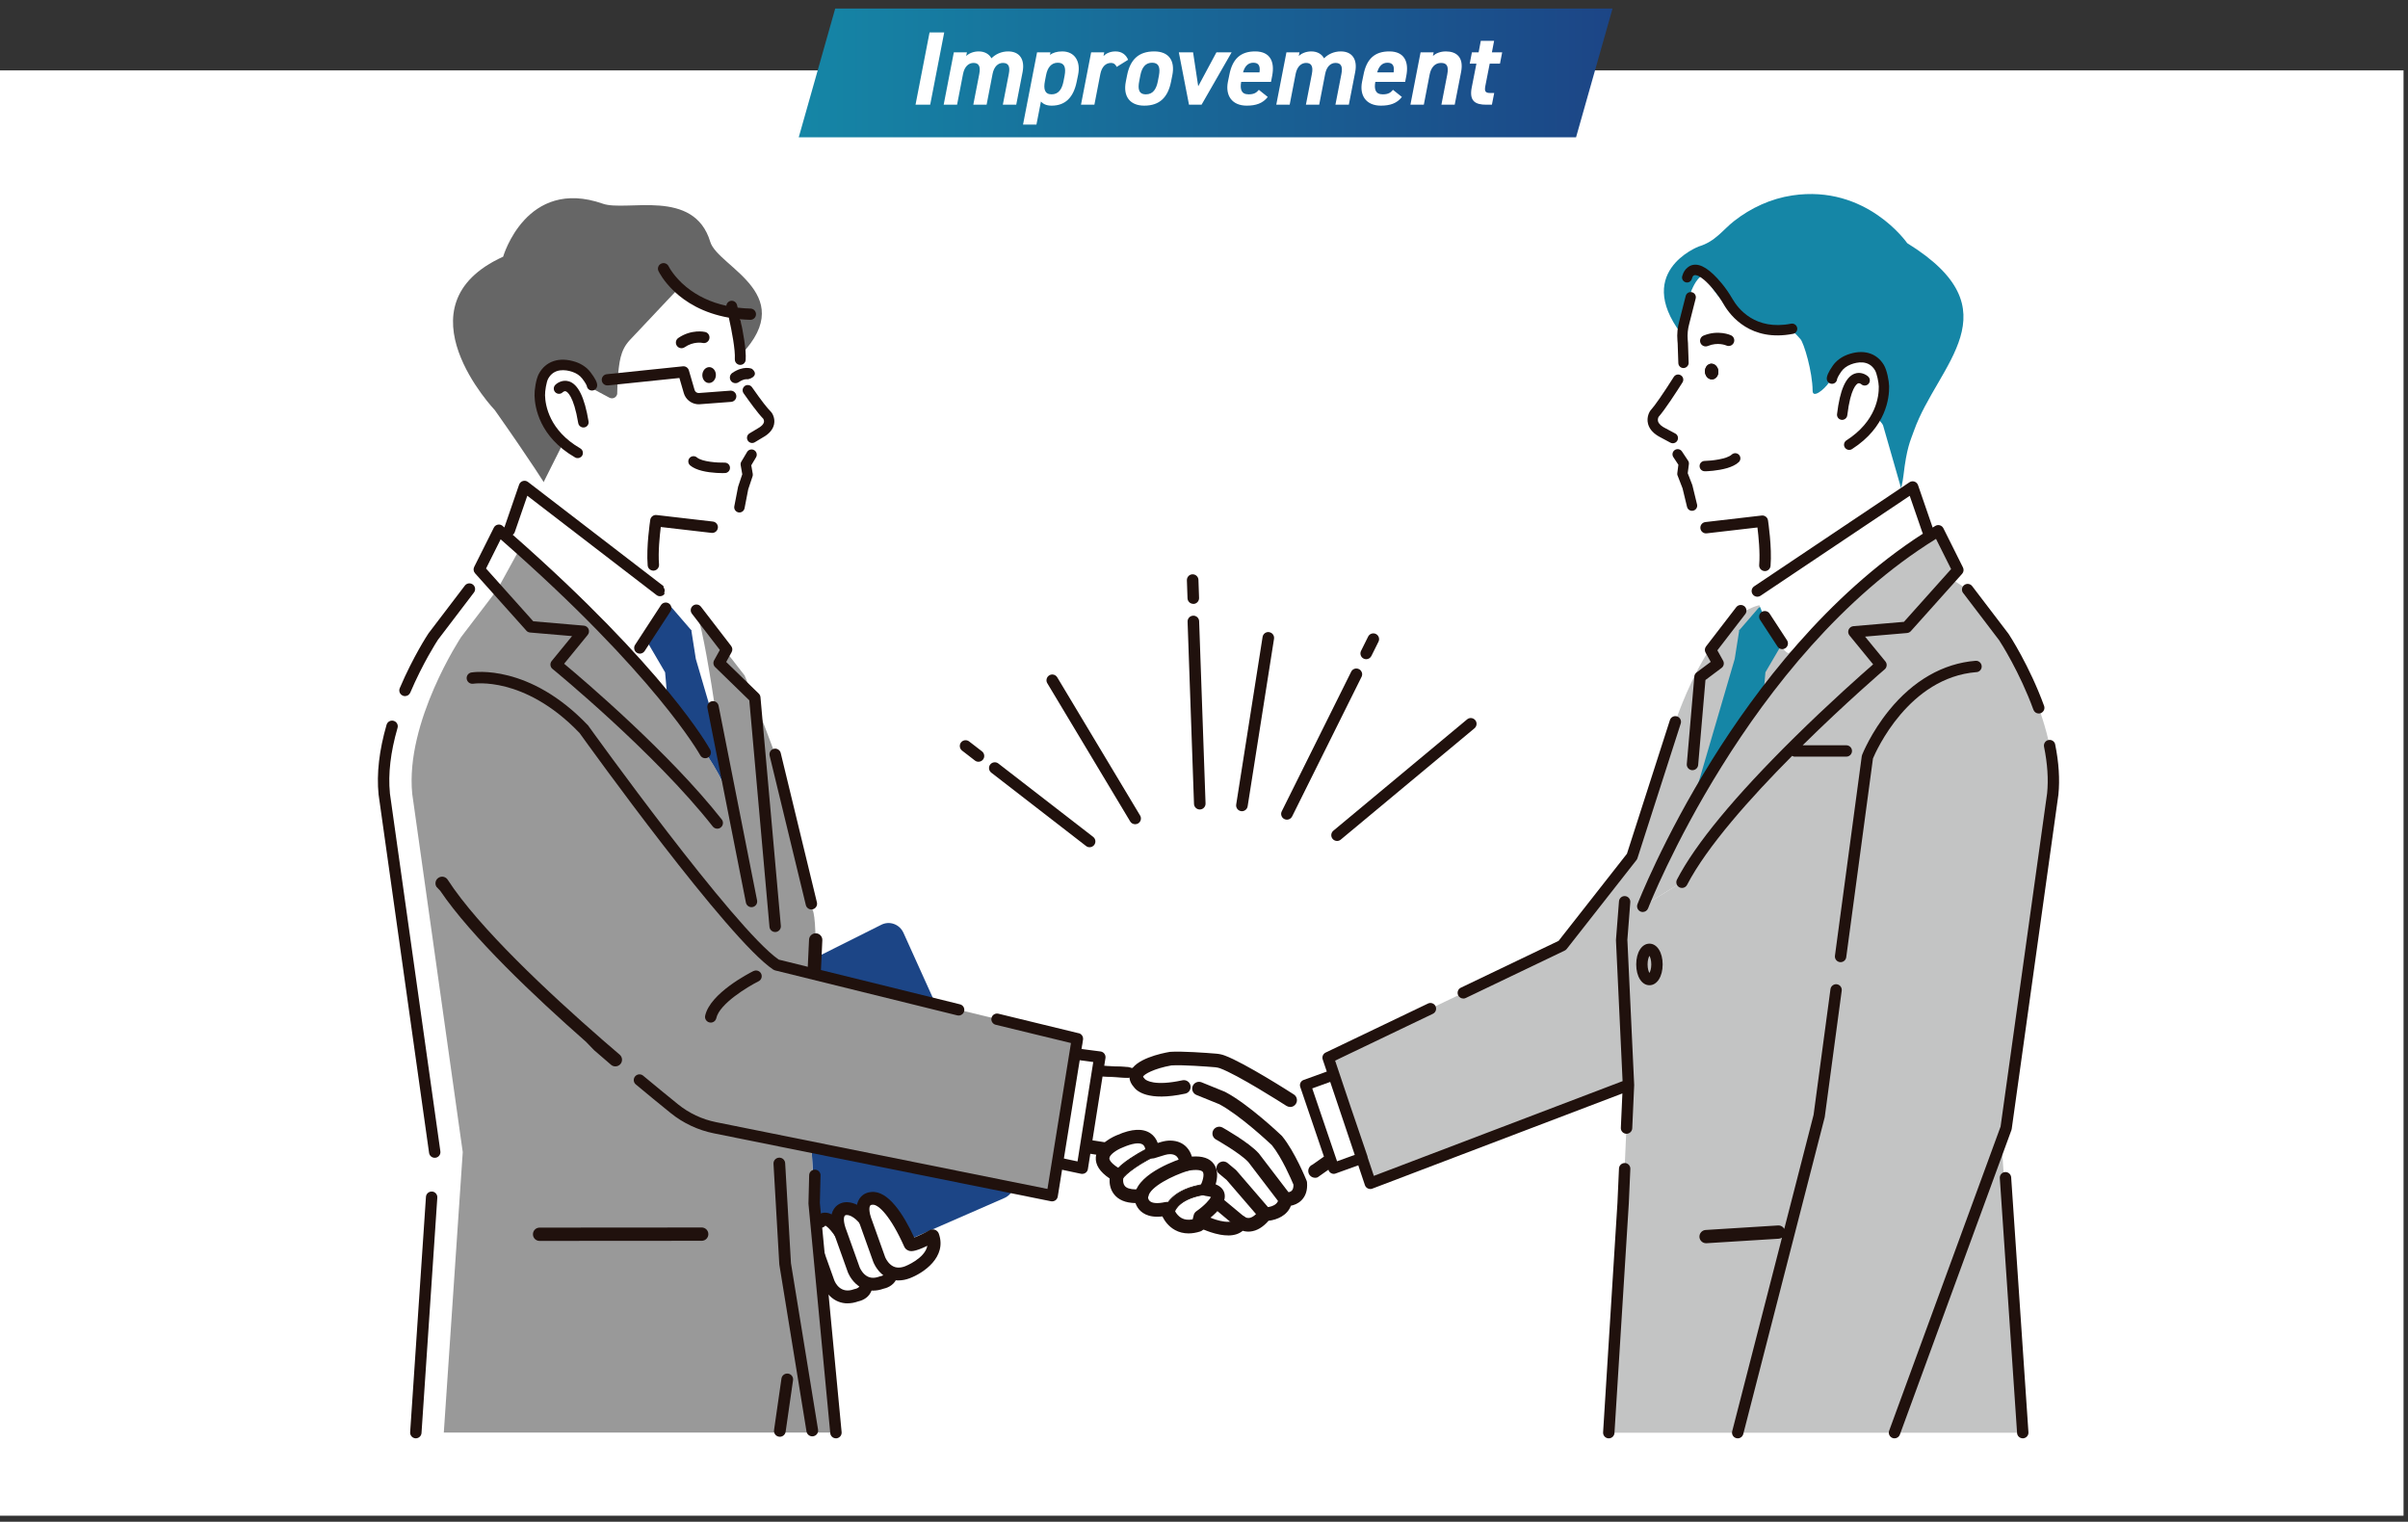 <svg width="345" height="218" viewBox="0 0 345 218" fill="none" xmlns="http://www.w3.org/2000/svg">
<rect x="0" y="0" width="345" height="218" fill="#333333" stroke="none"/>
<g clip-path="url(#clip0_6333_6518)">
<path d="M344.36 10.081H0V217.14H344.36V10.081Z" fill="white"/>
<path d="M225.805 19.67H114.437L119.663 1.223H231.032L225.805 19.67Z" fill="url(#paint0_linear_6333_6518)"/>
<path d="M135.28 4.65L133.27 15H131.17L133.18 4.65H135.28ZM142.208 10.59L141.353 15H139.448L140.303 10.605C140.543 9.405 140.153 9.015 139.478 9.015C138.788 9.015 138.188 9.525 137.978 10.59L137.123 15H135.203L136.658 7.5H138.533L138.428 8.025C138.833 7.635 139.478 7.365 140.228 7.365C141.128 7.365 141.758 7.8 142.043 8.355C142.628 7.77 143.453 7.365 144.443 7.365C146.078 7.365 146.858 8.505 146.513 10.305L145.598 15H143.678L144.533 10.605C144.758 9.48 144.458 9.015 143.693 9.015C143.003 9.015 142.418 9.525 142.208 10.59ZM154.462 10.725L154.252 11.745C153.787 13.965 152.632 15.135 150.667 15.135C149.887 15.135 149.452 14.88 149.137 14.55L148.492 17.85H146.572L148.582 7.5H150.502L150.427 7.86C150.862 7.56 151.402 7.365 152.197 7.365C153.937 7.365 154.867 8.745 154.462 10.725ZM150.667 13.515C151.702 13.515 152.167 12.705 152.377 11.625L152.527 10.845C152.752 9.645 152.497 8.985 151.552 8.985C150.637 8.985 150.082 9.66 149.872 10.77L149.707 11.625C149.497 12.705 149.647 13.515 150.667 13.515ZM161.626 8.565L159.991 9.585C159.856 9.3 159.646 9.015 159.166 9.015C158.446 9.015 157.861 9.54 157.651 10.59L156.796 15H154.876L156.331 7.5H158.206L158.101 8.025C158.446 7.68 159.016 7.365 159.826 7.365C160.771 7.365 161.356 7.89 161.626 8.565ZM167.961 10.785L167.781 11.685C167.331 13.95 166.146 15.135 163.941 15.135C161.871 15.135 160.881 13.785 161.301 11.685L161.481 10.785C161.931 8.535 163.131 7.365 165.366 7.365C167.466 7.365 168.381 8.7 167.961 10.785ZM164.181 13.515C165.231 13.515 165.681 12.705 165.891 11.625L166.041 10.845C166.266 9.645 166.011 8.985 165.066 8.985C164.121 8.985 163.596 9.645 163.371 10.845L163.221 11.625C163.011 12.705 163.116 13.515 164.181 13.515ZM174.281 7.5H176.456L172.151 15H170.351L168.896 7.5H170.936L171.671 12.36L174.281 7.5ZM180.36 12.87L181.635 13.89C180.93 14.805 179.94 15.135 178.62 15.135C176.505 15.135 175.545 13.68 175.92 11.745L176.13 10.725C176.565 8.46 177.72 7.35 179.865 7.365C181.95 7.38 182.67 8.805 182.265 10.875L182.1 11.73H177.825C177.645 12.765 177.825 13.515 178.89 13.515C179.685 13.515 180.015 13.275 180.36 12.87ZM179.565 8.985C178.8 8.985 178.335 9.51 178.095 10.365H180.45C180.6 9.39 180.285 8.985 179.565 8.985ZM189.86 10.59L189.005 15H187.1L187.955 10.605C188.195 9.405 187.805 9.015 187.13 9.015C186.44 9.015 185.84 9.525 185.63 10.59L184.775 15H182.855L184.31 7.5H186.185L186.08 8.025C186.485 7.635 187.13 7.365 187.88 7.365C188.78 7.365 189.41 7.8 189.695 8.355C190.28 7.77 191.105 7.365 192.095 7.365C193.73 7.365 194.51 8.505 194.165 10.305L193.25 15H191.33L192.185 10.605C192.41 9.48 192.11 9.015 191.345 9.015C190.655 9.015 190.07 9.525 189.86 10.59ZM199.579 12.87L200.854 13.89C200.149 14.805 199.159 15.135 197.839 15.135C195.724 15.135 194.764 13.68 195.139 11.745L195.349 10.725C195.784 8.46 196.939 7.35 199.084 7.365C201.169 7.38 201.889 8.805 201.484 10.875L201.319 11.73H197.044C196.864 12.765 197.044 13.515 198.109 13.515C198.904 13.515 199.234 13.275 199.579 12.87ZM198.784 8.985C198.019 8.985 197.554 9.51 197.314 10.365H199.669C199.819 9.39 199.504 8.985 198.784 8.985ZM202.074 15L203.529 7.5H205.404L205.299 8.025C205.689 7.65 206.334 7.365 207.159 7.365C208.629 7.365 209.754 8.16 209.334 10.32L208.419 15H206.514L207.354 10.665C207.579 9.48 207.294 9.015 206.454 9.015C205.584 9.015 205.029 9.675 204.834 10.65L203.994 15H202.074ZM210.569 9.12L210.884 7.5H211.844L212.159 5.85H214.064L213.749 7.5H215.219L214.904 9.12H213.434L212.819 12.255C212.669 13.005 212.759 13.32 213.464 13.32H214.079L213.749 15H212.939C211.379 15 210.479 14.49 210.854 12.555L211.529 9.12H210.569Z" fill="white"/>
<path d="M72.731 76.805L75.166 69.807L94.311 78.41L99.886 88.027L102.361 90.757L104.575 114.895L90.292 94.222L72.731 76.805Z" fill="white"/>
<path d="M145.124 168.354L129.445 133.641C129.174 133.043 128.698 132.595 128.094 132.373C127.491 132.152 126.848 132.191 126.273 132.478L96.288 147.493C95.712 147.781 95.28 148.29 95.076 148.916C94.871 149.547 94.926 150.217 95.219 150.804L111.568 183.313C111.983 184.138 112.814 184.625 113.672 184.625C113.977 184.625 114.287 184.564 114.58 184.437L143.9 171.626C144.498 171.366 144.952 170.878 145.185 170.258C145.417 169.638 145.395 168.963 145.118 168.354H145.124Z" fill="#1C4586"/>
<path d="M123.416 182.272C123.416 182.272 119.402 172.783 117.575 174.97C117.575 174.97 115.383 174.97 116.844 178.618L118.671 183.728C118.671 183.728 119.767 186.646 122.685 185.555C122.685 185.555 125.243 185.19 123.416 182.272Z" fill="white"/>
<path d="M121.44 186.718C120.515 186.718 119.663 186.386 118.959 185.727C118.184 185.007 117.847 184.149 117.813 184.055L115.986 178.945C115.283 177.179 115.239 175.889 115.848 174.986C116.236 174.416 116.773 174.189 117.149 174.106C117.526 173.796 117.98 173.669 118.467 173.741C119.258 173.857 120.421 174.46 122.431 178.131C123.366 179.842 124.092 181.492 124.241 181.846C125.016 183.108 125.199 184.193 124.789 185.074C124.324 186.076 123.294 186.369 122.94 186.441C122.431 186.624 121.933 186.712 121.451 186.712L121.44 186.718ZM117.586 175.889C117.542 175.894 117.426 175.922 117.354 176.027C117.299 176.121 117.044 176.658 117.692 178.275C117.692 178.286 117.697 178.297 117.703 178.308L119.53 183.418C119.657 183.745 120.421 185.417 122.359 184.692C122.42 184.669 122.486 184.653 122.553 184.642C122.636 184.625 123.012 184.52 123.112 184.293C123.162 184.188 123.267 183.761 122.63 182.754C122.602 182.715 122.58 182.671 122.564 182.627C122.558 182.61 121.794 180.816 120.809 179.017C119.297 176.254 118.478 175.695 118.251 175.584C118.068 175.789 117.858 175.9 117.581 175.889H117.586Z" fill="#20110D"/>
<path d="M127.064 180.445C127.064 180.445 124.385 173.021 121.223 173.143C121.223 173.143 119.031 173.143 120.493 176.791L122.32 181.901C122.32 181.901 123.416 184.819 126.333 183.728C126.333 183.728 128.891 183.363 127.064 180.445Z" fill="white"/>
<path d="M125.088 184.891C124.164 184.891 123.311 184.559 122.608 183.9C121.833 183.18 121.495 182.322 121.462 182.228L119.635 177.118C118.932 175.352 118.888 174.062 119.497 173.159C120.078 172.301 120.991 172.229 121.196 172.224C122.874 172.168 124.535 173.53 126.129 176.287C127.098 177.965 127.746 179.631 127.895 180.041C128.659 181.292 128.836 182.372 128.427 183.252C127.962 184.254 126.932 184.548 126.577 184.62C126.068 184.802 125.57 184.891 125.088 184.891ZM123.184 181.597C123.184 181.597 123.411 182.162 123.892 182.588C124.463 183.097 125.16 183.191 126.013 182.87C126.074 182.848 126.14 182.831 126.207 182.82C126.29 182.804 126.666 182.699 126.766 182.472C126.816 182.366 126.921 181.94 126.284 180.932C126.251 180.877 126.223 180.816 126.201 180.755C125.188 177.959 123.012 174.062 121.301 174.062C121.285 174.062 121.274 174.062 121.257 174.062C121.229 174.062 121.246 174.062 121.235 174.062C121.191 174.067 121.074 174.095 121.002 174.2C120.947 174.294 120.692 174.831 121.34 176.448C121.34 176.459 121.346 176.47 121.351 176.481L123.178 181.591L123.184 181.597Z" fill="#20110D"/>
<path d="M133.636 177.04C133.636 177.04 130.602 178.701 130.397 178.236C129.545 176.315 127.131 171.393 124.878 171.687C124.878 171.687 122.685 171.687 124.147 175.335L125.974 180.445C125.974 180.445 127.07 183.363 129.988 182.272C129.988 182.272 134.854 180.445 133.636 177.04Z" fill="white"/>
<path d="M128.742 183.435C127.817 183.435 126.964 183.103 126.261 182.444C125.486 181.724 125.148 180.866 125.115 180.772L123.288 175.662C122.585 173.896 122.541 172.606 123.15 171.703C123.692 170.901 124.534 170.784 124.805 170.768C127.252 170.491 129.472 174.023 130.978 177.284C131.51 177.09 132.396 176.675 133.198 176.232C133.436 176.105 133.713 176.083 133.968 176.182C134.217 176.276 134.416 176.481 134.505 176.73C135.706 180.096 132.29 182.388 130.314 183.13C129.777 183.33 129.251 183.429 128.747 183.429L128.742 183.435ZM126.837 180.135C126.837 180.135 127.064 180.7 127.546 181.126C128.116 181.636 128.814 181.73 129.666 181.409C129.699 181.397 132.506 180.307 132.866 178.469C130.912 179.415 130.43 179.255 130.181 179.166C129.899 179.072 129.677 178.867 129.555 178.602C127.651 174.311 125.857 172.473 124.993 172.589C124.938 172.595 124.938 172.6 124.888 172.6C124.844 172.606 124.728 172.633 124.656 172.739C124.6 172.833 124.346 173.37 124.993 174.986C124.993 174.997 124.999 175.009 125.005 175.02L126.831 180.13L126.837 180.135Z" fill="#20110D"/>
<path d="M86.366 29.181C89.766 30.372 99.432 26.889 101.763 34.651C102.87 38.333 115.31 42.319 105.262 51.714L78.466 69.951C78.466 69.951 76.146 66.197 70.903 58.768C70.903 58.768 56.647 43.786 72.088 36.772C72.088 36.772 75.382 25.339 86.372 29.181H86.366Z" fill="#666666"/>
<path d="M110.168 60.445C110.168 59.952 108.756 57.821 108.457 57.428C105.933 54.062 106.592 52.777 106.448 52.888L106.077 44.938C103.657 44.467 96.803 41.682 97.551 40.957L90.248 48.703C88.798 50.242 88.754 51.947 88.499 54.051L88.427 56.448C88.327 56.952 87.768 57.212 87.314 56.974L84.081 55.246L79.414 58.917C79.281 59.061 80.831 63.163 80.753 63.341L75.256 74.308L94.268 85.541C94.555 84.794 94.096 75.155 94.893 75.216L101.708 75.908C105.407 76.257 105.844 74.657 105.739 73.583C105.65 72.669 105.75 71.75 105.983 70.865L106.11 70.383C106.237 69.89 106.431 69.414 106.719 68.988C107.162 68.334 107.178 67.576 107.112 67.05C107.062 66.651 107.14 66.242 107.339 65.893C107.87 64.974 107.627 64.221 107.627 64.221C107.079 62.35 108.308 62.04 108.85 61.99C109.05 61.973 109.255 61.951 109.426 61.851C110.052 61.492 110.174 61.049 110.179 60.434L110.168 60.445Z" fill="white"/>
<path d="M84.828 55.285C84.828 55.285 84.85 54.947 84.036 53.879C83.582 53.281 82.928 52.866 82.214 52.633C81.03 52.251 78.959 52.008 77.879 54.001C77.553 54.61 77.337 56.049 77.353 56.741C77.403 58.673 78.267 62.35 82.779 64.963L84.828 55.28V55.285Z" fill="white"/>
<path d="M287.104 91.266L281.916 84.462L276.623 81.007L254.151 86.626C245.941 85.331 240.028 103.418 240.028 103.418L233.827 122.707L223.823 135.451L190.268 151.523L196.313 169.522L233.296 155.443L232.537 172.406L230.484 205.248H289.578L286.866 165.076L294.102 113.755C295.137 103.424 287.093 91.277 287.093 91.277L287.104 91.266Z" fill="white"/>
<path d="M287.104 91.266L281.916 84.462L276.623 81.007L254.151 86.626C245.941 85.331 240.028 103.418 240.028 103.418L233.827 122.707L223.823 135.451L190.268 151.523L196.313 169.522L233.296 155.443L232.537 172.406L230.484 205.248H289.578L286.866 165.076L294.102 113.755C295.137 103.424 287.093 91.277 287.093 91.277L287.104 91.266Z" fill="#C3C4C4"/>
<path d="M255.358 91.57L252.85 87.197C252.811 87.13 252.761 87.069 252.7 87.025C252.462 86.837 252.102 86.909 251.903 87.141L249.185 90.291C249.007 90.38 249.212 90.092 249.185 90.291L248.537 94.4L242.054 116.545C241.998 116.805 244.279 114.668 244.512 114.795C244.623 114.856 244.744 114.878 244.861 114.867C244.994 114.856 245.121 114.801 245.221 114.701L250.508 109.613C250.569 109.558 250.613 109.486 250.646 109.409L252.063 106.02C252.086 105.965 252.102 105.904 252.108 105.838L252.938 96.309L255.358 92.174C255.468 91.986 255.468 91.759 255.358 91.57Z" fill="#1586A6"/>
<path d="M175.945 176.741C175.624 176.741 175.269 176.708 174.871 176.636C173.858 176.454 172.955 176.088 172.712 175.983C168.737 174.97 160.714 166.881 159.397 165.53L148.512 163.836C148.152 163.781 147.859 163.482 147.854 163.117C147.854 162.651 148.258 162.319 148.695 162.386L159.862 164.124C160.022 164.146 160.166 164.224 160.277 164.34C162.779 166.931 169.955 173.824 173.116 174.577C173.16 174.593 173.199 174.604 173.243 174.621C174.295 175.092 176.637 175.75 177.124 174.77C177.224 174.566 177.412 174.422 177.639 174.383C177.86 174.339 178.093 174.4 178.259 174.549C178.259 174.549 178.553 174.776 179.001 174.726C179.527 174.665 180.108 174.239 180.678 173.497C180.817 173.32 181.033 173.215 181.254 173.215C181.337 173.215 183.297 173.182 183.43 171.753C183.469 171.355 183.812 171.061 184.216 171.094C184.216 171.094 184.875 171.133 185.257 170.751C185.478 170.524 185.584 170.159 185.562 169.666C185.296 169.029 183.895 165.741 182.411 163.908C182.002 163.521 177.833 159.601 174.821 157.99C174.096 157.73 165.609 154.734 161.473 154.375C161.451 154.375 161.429 154.375 161.412 154.369L155.189 154.015C154.575 153.256 155.156 152.526 155.787 152.636L161.633 152.924C166.135 153.328 174.993 156.501 175.369 156.633C175.402 156.645 175.436 156.661 175.463 156.678C178.802 158.444 183.269 162.707 183.458 162.884C183.48 162.906 183.496 162.928 183.519 162.95C185.307 165.137 186.901 169.063 186.968 169.229C186.995 169.295 187.012 169.373 187.018 169.445C187.095 170.441 186.851 171.233 186.287 171.792C185.805 172.268 185.213 172.451 184.764 172.517C184.288 174.029 182.705 174.56 181.625 174.66C180.845 175.59 180.003 176.099 179.123 176.188C178.669 176.232 178.287 176.155 177.988 176.044C177.584 176.437 176.941 176.747 175.945 176.747V176.741Z" fill="#221815"/>
<path d="M186.132 169.129L195.167 165.896L190.655 154.912L184.831 157.602C184.831 157.602 177.883 153.134 175.12 152.121C174.805 152.005 174.473 151.939 174.135 151.911C172.922 151.811 169.279 151.534 167.724 151.656C167.724 151.656 163.588 152.376 162.891 153.815C162.403 153.732 161.949 153.671 161.534 153.638L155.655 153.345L149.742 152.088L148.579 163.111L159.746 164.849C159.746 164.849 168.881 174.322 172.939 175.291C172.939 175.291 176.803 177.029 177.772 175.097C177.772 175.097 179.317 176.448 181.255 173.934C181.255 173.934 183.962 173.934 184.156 171.809C184.156 171.809 186.475 172.002 186.282 169.489C186.282 169.489 186.226 169.356 186.132 169.123V169.129Z" fill="white"/>
<path d="M188.413 168.481C188.12 168.481 187.837 168.298 187.732 168.005C187.588 167.629 187.782 167.208 188.159 167.064L189.764 165.934C190.141 165.791 190.561 165.984 190.705 166.361C190.849 166.737 190.655 167.158 190.279 167.302L188.673 168.431C188.59 168.465 188.502 168.476 188.419 168.476L188.413 168.481Z" fill="#20110D"/>
<path d="M188.413 168.537C188.086 168.537 187.793 168.332 187.677 168.027C187.605 167.833 187.61 167.618 187.699 167.429C187.782 167.241 187.937 167.097 188.131 167.02L189.731 165.896C189.731 165.896 189.736 165.896 189.742 165.89C189.935 165.818 190.151 165.824 190.34 165.912C190.533 166.001 190.677 166.156 190.749 166.35C190.821 166.544 190.816 166.759 190.727 166.948C190.644 167.136 190.489 167.28 190.295 167.352L188.695 168.476C188.695 168.476 188.69 168.476 188.684 168.481C188.596 168.514 188.501 168.531 188.407 168.531L188.413 168.537ZM189.786 165.984L188.186 167.108C188.186 167.108 188.18 167.108 188.175 167.114C188.003 167.175 187.87 167.302 187.798 167.468C187.721 167.634 187.715 167.817 187.782 167.983C187.881 168.243 188.136 168.42 188.413 168.42C188.49 168.42 188.568 168.404 188.645 168.382L190.245 167.258C190.245 167.258 190.251 167.258 190.256 167.252C190.428 167.191 190.561 167.064 190.633 166.898C190.71 166.732 190.716 166.549 190.65 166.383C190.589 166.211 190.461 166.078 190.295 166.006C190.135 165.935 189.952 165.923 189.786 165.984Z" fill="#20110D"/>
<path d="M188.412 168.725C188.008 168.725 187.643 168.47 187.499 168.094C187.41 167.85 187.416 167.584 187.527 167.346C187.632 167.119 187.809 166.942 188.041 166.848L189.625 165.735C189.625 165.735 189.669 165.713 189.68 165.708C189.918 165.619 190.184 165.624 190.422 165.735C190.66 165.84 190.843 166.04 190.931 166.283C191.02 166.527 191.014 166.793 190.904 167.031C190.799 167.258 190.621 167.435 190.389 167.529L188.805 168.642C188.805 168.642 188.767 168.664 188.756 168.669C188.639 168.714 188.529 168.73 188.412 168.73V168.725ZM189.874 166.156L188.296 167.263C188.296 167.263 188.257 167.285 188.246 167.291C188.119 167.335 188.025 167.429 187.969 167.546C187.914 167.662 187.909 167.795 187.958 167.917C188.047 168.149 188.313 168.287 188.556 168.21L190.134 167.103C190.134 167.103 190.179 167.075 190.195 167.069C190.311 167.025 190.405 166.937 190.461 166.82C190.516 166.704 190.522 166.571 190.472 166.449C190.428 166.328 190.334 166.228 190.217 166.178C190.107 166.128 189.985 166.123 189.874 166.156Z" fill="#20110D"/>
<path d="M184.83 158.328C184.698 158.328 184.559 158.289 184.437 158.211C184.371 158.167 177.534 153.782 174.871 152.802C174.632 152.714 174.378 152.658 174.107 152.636C173.016 152.548 169.356 152.265 167.806 152.376C165.464 152.791 163.704 153.633 163.527 154.164C163.482 154.303 163.626 154.491 163.754 154.629C163.803 154.685 163.814 154.685 163.842 154.74C163.975 154.878 165.132 155.925 169.445 154.995C169.838 154.906 170.226 155.161 170.314 155.554C170.397 155.947 170.148 156.334 169.755 156.423C164.501 157.558 162.984 156.069 162.641 155.582C161.96 154.829 161.987 154.142 162.137 153.699C162.735 151.905 166.461 151.125 167.585 150.931C167.607 150.931 167.629 150.925 167.651 150.92C169.246 150.798 172.772 151.058 174.217 151.18C174.616 151.213 175.003 151.296 175.363 151.429C178.17 152.465 184.925 156.794 185.212 156.977C185.55 157.193 185.65 157.647 185.434 157.984C185.295 158.2 185.057 158.322 184.819 158.322L184.83 158.328Z" fill="#20110D"/>
<path d="M184.83 158.383C184.681 158.383 184.532 158.339 184.41 158.256C184.127 158.073 177.473 153.815 174.854 152.852C174.621 152.769 174.372 152.714 174.107 152.692C173.021 152.603 169.362 152.321 167.817 152.431C165.498 152.841 163.754 153.666 163.582 154.181C163.554 154.264 163.632 154.419 163.798 154.596C163.809 154.607 163.82 154.618 163.831 154.629C163.859 154.657 163.875 154.674 163.892 154.712C164.036 154.856 165.193 155.864 169.439 154.945C169.644 154.901 169.855 154.939 170.032 155.05C170.209 155.166 170.331 155.338 170.375 155.543C170.419 155.748 170.381 155.958 170.27 156.135C170.154 156.312 169.982 156.434 169.777 156.478C164.49 157.624 162.951 156.107 162.608 155.615C161.91 154.845 161.949 154.142 162.098 153.688C162.707 151.867 166.455 151.08 167.59 150.881C167.612 150.881 167.64 150.876 167.662 150.87C169.262 150.748 172.794 151.014 174.239 151.13C174.644 151.164 175.037 151.247 175.402 151.385C178.226 152.42 184.974 156.755 185.262 156.938C185.439 157.049 185.561 157.226 185.606 157.431C185.65 157.636 185.611 157.846 185.5 158.023C185.356 158.25 185.107 158.383 184.842 158.383H184.83ZM168.692 152.298C170.469 152.298 173.199 152.509 174.112 152.586C174.383 152.609 174.649 152.664 174.887 152.752C177.517 153.721 184.177 157.984 184.46 158.167C184.57 158.239 184.698 158.272 184.825 158.272C185.057 158.272 185.268 158.156 185.395 157.962C185.495 157.813 185.523 157.63 185.489 157.453C185.451 157.276 185.345 157.126 185.196 157.027C184.908 156.844 178.165 152.514 175.358 151.479C175.003 151.346 174.621 151.263 174.228 151.236C172.789 151.119 169.262 150.853 167.673 150.975C167.651 150.975 167.629 150.975 167.612 150.981C166.494 151.175 162.796 151.95 162.203 153.716C162.06 154.142 162.032 154.806 162.696 155.543C163.034 156.024 164.534 157.497 169.755 156.368C169.932 156.329 170.082 156.224 170.181 156.074C170.281 155.925 170.314 155.742 170.275 155.565C170.237 155.388 170.132 155.238 169.982 155.139C169.833 155.039 169.65 155.006 169.473 155.045C165.387 155.925 164.097 155.033 163.853 154.806C163.837 154.806 163.82 154.79 163.815 154.768C163.815 154.768 163.809 154.762 163.809 154.757C163.792 154.723 163.787 154.718 163.765 154.696C163.754 154.685 163.743 154.674 163.731 154.662C163.527 154.447 163.449 154.269 163.493 154.142C163.676 153.6 165.381 152.747 167.817 152.315C168.066 152.298 168.371 152.287 168.709 152.287L168.692 152.298Z" fill="#20110D"/>
<path d="M184.831 158.577C184.643 158.577 184.46 158.521 184.305 158.422C183.596 157.968 177.313 153.965 174.788 153.04C174.572 152.963 174.34 152.913 174.09 152.891C173.011 152.802 169.362 152.52 167.829 152.631C165.343 153.074 163.876 153.91 163.765 154.253C163.765 154.247 163.804 154.33 163.937 154.474L163.959 154.496C163.992 154.53 164.02 154.557 164.048 154.602C164.23 154.768 165.393 155.631 169.401 154.762C169.656 154.707 169.916 154.751 170.137 154.895C170.359 155.039 170.508 155.255 170.564 155.51C170.619 155.764 170.569 156.024 170.431 156.246C170.287 156.467 170.071 156.617 169.816 156.672C164.413 157.84 162.813 156.246 162.453 155.731C161.711 154.906 161.75 154.137 161.916 153.633C162.558 151.706 166.395 150.898 167.558 150.699C167.585 150.699 167.613 150.687 167.646 150.687C169.257 150.566 172.806 150.826 174.257 150.948C174.677 150.981 175.087 151.069 175.469 151.213C178.304 152.254 185.08 156.6 185.368 156.788C185.589 156.927 185.739 157.148 185.794 157.403C185.85 157.658 185.805 157.918 185.661 158.139C185.479 158.422 185.174 158.588 184.842 158.588L184.831 158.577ZM168.693 152.11C170.442 152.11 173.077 152.31 174.129 152.398C174.423 152.42 174.699 152.481 174.954 152.575C177.606 153.55 184.283 157.824 184.565 158.006C184.787 158.15 185.097 158.078 185.235 157.863C185.307 157.752 185.329 157.624 185.302 157.497C185.274 157.37 185.196 157.265 185.091 157.193C184.803 157.01 178.054 152.686 175.292 151.667C174.954 151.54 174.589 151.463 174.212 151.435C172.778 151.319 169.263 151.053 167.685 151.175C167.668 151.175 167.657 151.175 167.641 151.18C165.387 151.573 162.824 152.459 162.381 153.788C162.254 154.164 162.232 154.757 162.835 155.427C163.167 155.897 164.607 157.298 169.711 156.196C169.839 156.168 169.944 156.096 170.016 155.986C170.088 155.875 170.11 155.748 170.082 155.62C170.054 155.493 169.982 155.388 169.872 155.316C169.761 155.244 169.634 155.222 169.512 155.249C165.498 156.119 164.103 155.299 163.743 154.989C163.699 154.967 163.665 154.928 163.643 154.878L163.638 154.867L163.588 154.812C163.328 154.535 163.239 154.303 163.306 154.098C163.538 153.395 165.465 152.553 167.779 152.143C168.039 152.121 168.344 152.116 168.704 152.116L168.693 152.11Z" fill="#20110D"/>
<path d="M175.945 176.741C175.624 176.741 175.27 176.708 174.871 176.636C173.858 176.454 172.956 176.088 172.712 175.983C168.737 174.97 160.715 166.881 159.397 165.53L148.474 163.831C148.075 163.77 147.804 163.393 147.865 162.995C147.926 162.596 148.302 162.325 148.701 162.386L159.868 164.124C160.023 164.146 160.172 164.224 160.283 164.34C162.785 166.931 169.966 173.824 173.122 174.577C173.166 174.588 173.21 174.604 173.255 174.621C174.307 175.092 176.643 175.75 177.136 174.765C177.235 174.56 177.424 174.416 177.65 174.377C177.872 174.333 178.104 174.394 178.271 174.544C178.271 174.544 178.564 174.77 179.012 174.721C179.538 174.66 180.12 174.233 180.69 173.492C180.828 173.314 181.044 173.209 181.266 173.209C181.349 173.209 183.309 173.176 183.441 171.748C183.48 171.349 183.824 171.056 184.228 171.089C184.228 171.089 184.886 171.128 185.268 170.746C185.49 170.519 185.595 170.153 185.573 169.66C185.307 169.024 183.907 165.735 182.423 163.903C182.013 163.515 177.833 159.584 174.821 157.979L171.522 156.639C171.151 156.49 170.968 156.063 171.118 155.687C171.267 155.316 171.693 155.133 172.07 155.283L175.403 156.633C175.403 156.633 175.447 156.656 175.469 156.667C178.808 158.433 183.275 162.696 183.464 162.873C183.486 162.895 183.502 162.917 183.525 162.939C185.313 165.126 186.907 169.051 186.974 169.218C187.001 169.284 187.018 169.362 187.024 169.433C187.101 170.43 186.857 171.222 186.293 171.781C185.811 172.257 185.219 172.44 184.77 172.506C184.294 174.018 182.711 174.549 181.631 174.649C180.85 175.579 180.009 176.088 179.129 176.177C178.675 176.221 178.293 176.144 177.994 176.033C177.59 176.426 176.947 176.736 175.951 176.736L175.945 176.741Z" fill="#20110D"/>
<path d="M175.945 176.797C175.612 176.797 175.247 176.764 174.859 176.692C173.846 176.509 172.938 176.144 172.684 176.033C171.006 175.606 168.426 173.885 165.016 170.923C162.364 168.62 160.039 166.267 159.363 165.586L148.457 163.886C148.03 163.82 147.737 163.415 147.803 162.989C147.87 162.563 148.268 162.269 148.7 162.336L159.867 164.074C160.033 164.102 160.194 164.179 160.31 164.307C162.807 166.898 169.976 173.779 173.121 174.527C173.171 174.538 173.215 174.555 173.259 174.577C173.747 174.798 174.605 175.086 175.396 175.191C176.022 175.274 176.814 175.263 177.068 174.748C177.174 174.532 177.384 174.377 177.617 174.328C177.855 174.278 178.098 174.344 178.281 174.505C178.331 174.538 178.596 174.715 178.984 174.671C179.493 174.61 180.064 174.189 180.623 173.458C180.772 173.265 181.005 173.154 181.243 173.154C181.326 173.154 183.236 173.126 183.363 171.742C183.402 171.31 183.773 171 184.21 171.033C184.21 171.033 184.232 171.033 184.26 171.033C184.421 171.033 184.913 171.006 185.212 170.707C185.423 170.491 185.522 170.148 185.5 169.672C185.223 169.013 183.834 165.757 182.361 163.936C181.902 163.504 177.766 159.623 174.776 158.023L171.482 156.689C171.084 156.528 170.89 156.069 171.05 155.665C171.211 155.266 171.67 155.072 172.075 155.233L175.407 156.589C175.407 156.589 175.457 156.611 175.479 156.622C178.812 158.388 183.297 162.657 183.485 162.84C183.507 162.862 183.529 162.884 183.551 162.912C185.351 165.11 186.94 169.04 187.006 169.206C187.034 169.278 187.056 169.362 187.061 169.439C187.139 170.452 186.89 171.26 186.314 171.825C185.827 172.307 185.229 172.495 184.797 172.562C184.338 173.968 182.876 174.593 181.641 174.71C180.855 175.64 180.003 176.155 179.117 176.238C178.735 176.276 178.353 176.232 177.993 176.105C177.506 176.564 176.814 176.802 175.939 176.802L175.945 176.797ZM148.584 162.436C148.257 162.436 147.969 162.674 147.914 163.006C147.859 163.371 148.108 163.72 148.479 163.775L159.402 165.475C159.402 165.475 159.424 165.481 159.435 165.492C160.088 166.161 162.425 168.52 165.093 170.84C168.487 173.791 171.056 175.501 172.728 175.928C172.988 176.038 173.885 176.404 174.887 176.581C176.271 176.824 177.306 176.625 177.954 175.994C177.971 175.977 177.993 175.977 178.01 175.983C178.364 176.116 178.74 176.16 179.117 176.121C179.981 176.038 180.811 175.529 181.581 174.61C181.592 174.599 181.603 174.593 181.619 174.593C182.832 174.483 184.277 173.874 184.714 172.49C184.72 172.467 184.736 172.456 184.758 172.451C185.174 172.39 185.772 172.213 186.248 171.737C186.796 171.188 187.039 170.413 186.962 169.433C186.962 169.367 186.94 169.295 186.912 169.234C186.846 169.068 185.262 165.154 183.474 162.967C183.457 162.945 183.441 162.928 183.419 162.906C183.23 162.723 178.757 158.466 175.435 156.705C175.413 156.694 175.396 156.683 175.374 156.678L172.041 155.321C171.693 155.183 171.3 155.349 171.161 155.692C171.023 156.036 171.189 156.434 171.532 156.573L174.832 157.912C177.843 159.518 181.99 163.41 182.45 163.847C183.945 165.691 185.345 168.985 185.611 169.627C185.611 169.633 185.611 169.638 185.611 169.644C185.633 170.153 185.522 170.53 185.29 170.768C184.919 171.144 184.282 171.128 184.21 171.128C183.834 171.094 183.513 171.366 183.479 171.742C183.347 173.226 181.337 173.254 181.254 173.254C181.044 173.254 180.844 173.353 180.717 173.519C180.136 174.272 179.543 174.704 179.001 174.77C178.569 174.82 178.275 174.627 178.22 174.588C178.065 174.449 177.849 174.394 177.644 174.433C177.439 174.472 177.262 174.61 177.168 174.793C176.941 175.241 176.327 175.413 175.38 175.296C174.577 175.191 173.708 174.898 173.215 174.676C173.176 174.66 173.138 174.643 173.093 174.638C169.921 173.885 162.729 166.981 160.227 164.384C160.127 164.279 159.989 164.207 159.845 164.185L148.678 162.447C148.645 162.447 148.606 162.441 148.573 162.441L148.584 162.436Z" fill="#20110D"/>
<path d="M175.945 176.985C175.602 176.985 175.225 176.952 174.827 176.88C173.813 176.697 172.9 176.332 172.623 176.215C170.912 175.773 168.316 174.045 164.889 171.067C162.281 168.802 159.984 166.488 159.27 165.763L148.424 164.074C148.164 164.036 147.942 163.897 147.787 163.687C147.632 163.476 147.571 163.216 147.61 162.961C147.649 162.707 147.787 162.48 147.998 162.325C148.208 162.17 148.468 162.109 148.723 162.148L159.89 163.886C160.1 163.919 160.294 164.019 160.443 164.174C162.929 166.754 170.06 173.602 173.16 174.344C173.221 174.361 173.282 174.377 173.337 174.405C173.813 174.621 174.644 174.903 175.419 175.003C175.879 175.064 176.681 175.097 176.897 174.665C177.03 174.394 177.29 174.2 177.584 174.145C177.877 174.084 178.187 174.167 178.414 174.366C178.425 174.372 178.641 174.521 178.968 174.483C179.427 174.427 179.948 174.034 180.479 173.348C180.662 173.11 180.95 172.966 181.254 172.966C181.326 172.966 183.07 172.943 183.181 171.725C183.231 171.194 183.685 170.806 184.227 170.84H184.244C184.404 170.84 184.831 170.818 185.08 170.568C185.246 170.397 185.329 170.109 185.318 169.71C185.025 169.007 183.657 165.829 182.223 164.052C181.78 163.637 177.645 159.761 174.694 158.189L171.416 156.86C170.918 156.656 170.674 156.085 170.879 155.587C171.079 155.089 171.654 154.851 172.153 155.05L175.491 156.406C175.524 156.418 175.552 156.434 175.58 156.451C178.935 158.228 183.436 162.519 183.629 162.696C183.657 162.723 183.685 162.751 183.707 162.784C185.523 165.01 187.128 168.963 187.195 169.129C187.234 169.223 187.256 169.317 187.261 169.417C187.344 170.491 187.073 171.349 186.458 171.958C185.977 172.44 185.39 172.645 184.953 172.728C184.438 174.117 182.987 174.748 181.747 174.887C180.939 175.817 180.064 176.332 179.145 176.426C178.774 176.465 178.403 176.426 178.049 176.321C177.528 176.764 176.825 176.991 175.95 176.991L175.945 176.985ZM148.584 162.629C148.346 162.629 148.141 162.806 148.108 163.039C148.069 163.305 148.247 163.548 148.512 163.593L159.436 165.298C159.485 165.298 159.535 165.331 159.574 165.37C160.227 166.034 162.564 168.398 165.216 170.701C168.587 173.63 171.128 175.33 172.767 175.75C172.778 175.75 172.784 175.756 172.795 175.761C173.044 175.867 173.935 176.227 174.91 176.404C176.227 176.636 177.207 176.459 177.811 175.867C177.877 175.8 177.977 175.778 178.065 175.811C178.392 175.933 178.735 175.972 179.09 175.939C179.898 175.861 180.684 175.374 181.426 174.499C181.465 174.449 181.526 174.416 181.592 174.411C182.744 174.305 184.111 173.735 184.521 172.44C184.548 172.351 184.62 172.285 184.715 172.268C185.108 172.207 185.661 172.047 186.104 171.609C186.613 171.105 186.835 170.38 186.763 169.456C186.763 169.406 186.746 169.361 186.73 169.312C186.713 169.267 185.124 165.298 183.319 163.094C183.308 163.078 183.292 163.067 183.281 163.05C183.092 162.873 178.641 158.627 175.341 156.883C175.325 156.872 175.308 156.866 175.297 156.86L171.964 155.51C171.715 155.41 171.433 155.532 171.333 155.775C171.234 156.024 171.35 156.307 171.599 156.406L174.899 157.746C177.944 159.368 182.112 163.277 182.577 163.72C184.106 165.602 185.517 168.919 185.789 169.561C185.8 169.583 185.805 169.622 185.805 169.644C185.827 170.209 185.706 170.635 185.429 170.912C185.008 171.332 184.338 171.332 184.205 171.327C183.928 171.305 183.696 171.493 183.668 171.764C183.519 173.42 181.343 173.453 181.249 173.453C181.099 173.453 180.955 173.525 180.867 173.641C180.258 174.438 179.616 174.892 179.023 174.964C178.53 175.02 178.198 174.809 178.104 174.743C177.971 174.632 177.816 174.588 177.672 174.615C177.523 174.643 177.401 174.743 177.335 174.876C177.152 175.247 176.654 175.651 175.353 175.485C174.528 175.379 173.642 175.075 173.132 174.848C173.105 174.837 173.077 174.826 173.044 174.82C169.827 174.056 162.597 167.119 160.083 164.517C160.011 164.44 159.912 164.39 159.812 164.373L148.645 162.635C148.645 162.635 148.595 162.635 148.573 162.635L148.584 162.629Z" fill="#20110D"/>
<path d="M161.539 154.369C161.495 154.369 161.456 154.369 161.412 154.358L155.189 154.004C154.574 153.245 155.156 152.514 155.787 152.625L161.639 152.913C161.976 152.974 162.253 153.251 162.27 153.594C162.292 154.037 161.943 154.364 161.539 154.364V154.369Z" fill="#20110D"/>
<path d="M161.539 154.419C161.495 154.419 161.445 154.419 161.401 154.408L155.184 154.054C155.184 154.054 155.156 154.048 155.145 154.031C154.851 153.672 154.79 153.262 154.979 152.941C155.145 152.658 155.471 152.509 155.793 152.57L161.639 152.858C162.021 152.924 162.303 153.234 162.32 153.594C162.331 153.815 162.253 154.026 162.104 154.181C161.954 154.336 161.75 154.424 161.539 154.424V154.419ZM155.217 153.948L161.412 154.297C161.456 154.303 161.495 154.308 161.539 154.308C161.722 154.308 161.899 154.231 162.026 154.098C162.154 153.965 162.22 153.782 162.215 153.594C162.198 153.284 161.954 153.018 161.628 152.963L155.781 152.675C155.499 152.625 155.217 152.752 155.073 152.996C154.912 153.273 154.962 153.627 155.211 153.943L155.217 153.948Z" fill="#20110D"/>
<path d="M184.156 172.539C183.934 172.539 183.718 172.44 183.574 172.251L179.051 166.333C177.828 164.988 174.362 163.045 174.323 163.022C173.974 162.823 173.847 162.38 174.041 162.031C174.24 161.683 174.683 161.555 175.032 161.749C175.187 161.832 178.78 163.853 180.147 165.375C180.159 165.392 180.175 165.403 180.186 165.42L184.732 171.366C184.975 171.687 184.914 172.146 184.593 172.39C184.46 172.49 184.305 172.539 184.15 172.539H184.156Z" fill="#20110D"/>
<path d="M184.155 172.595C183.906 172.595 183.679 172.484 183.53 172.285L179.006 166.361C177.789 165.027 174.334 163.083 174.301 163.067C173.924 162.856 173.786 162.375 174.002 161.998C174.212 161.622 174.694 161.489 175.07 161.699C175.225 161.782 178.829 163.814 180.202 165.337C180.219 165.353 180.23 165.37 180.241 165.386L184.786 171.332C184.914 171.499 184.969 171.703 184.941 171.914C184.914 172.119 184.809 172.307 184.643 172.434C184.504 172.539 184.338 172.595 184.166 172.595H184.155ZM174.683 161.71C174.445 161.71 174.218 161.838 174.09 162.054C173.908 162.38 174.024 162.79 174.35 162.973C174.384 162.989 177.855 164.943 179.09 166.294L183.618 172.218C183.746 172.384 183.945 172.484 184.155 172.484C184.305 172.484 184.449 172.434 184.565 172.346C184.709 172.235 184.803 172.08 184.825 171.897C184.847 171.72 184.803 171.543 184.692 171.399L180.147 165.453C180.147 165.453 180.125 165.425 180.114 165.409C178.757 163.897 175.164 161.876 175.009 161.793C174.904 161.732 174.793 161.705 174.683 161.705V161.71Z" fill="#20110D"/>
<path d="M184.155 172.788C183.851 172.788 183.563 172.65 183.38 172.406L178.857 166.483C177.683 165.198 174.24 163.255 174.206 163.238C173.736 162.973 173.57 162.38 173.83 161.91C174.096 161.439 174.688 161.273 175.159 161.533C175.314 161.622 178.945 163.665 180.335 165.215C180.352 165.231 180.368 165.254 180.385 165.276L184.925 171.216C185.085 171.421 185.152 171.681 185.118 171.936C185.085 172.196 184.952 172.423 184.742 172.584C184.57 172.717 184.366 172.783 184.15 172.783L184.155 172.788ZM174.682 161.904C174.505 161.904 174.345 161.998 174.262 162.153C174.201 162.264 174.184 162.397 174.217 162.519C174.251 162.646 174.334 162.746 174.444 162.812C174.478 162.834 177.965 164.783 179.233 166.173L183.773 172.108C183.928 172.312 184.244 172.357 184.449 172.196C184.554 172.119 184.615 172.002 184.637 171.875C184.653 171.748 184.62 171.62 184.543 171.515L179.997 165.569C179.997 165.569 179.981 165.547 179.97 165.536C178.613 164.03 174.954 161.982 174.921 161.959C174.849 161.921 174.765 161.899 174.688 161.899L174.682 161.904Z" fill="#20110D"/>
<path d="M181.254 174.665C181.049 174.665 180.845 174.577 180.701 174.411L175.906 168.847L174.793 167.917C174.483 167.656 174.439 167.197 174.699 166.887C174.959 166.577 175.419 166.532 175.729 166.793L176.892 167.761C176.925 167.789 176.953 167.817 176.975 167.845L181.808 173.453C182.074 173.757 182.035 174.217 181.73 174.483C181.592 174.599 181.42 174.66 181.254 174.66V174.665Z" fill="#20110D"/>
<path d="M181.254 174.721C181.027 174.721 180.811 174.621 180.662 174.449L175.867 168.891L174.76 167.966C174.428 167.69 174.383 167.197 174.66 166.859C174.793 166.699 174.981 166.599 175.192 166.582C175.397 166.566 175.601 166.627 175.762 166.759L176.925 167.728C176.958 167.756 176.991 167.784 177.019 167.817L181.852 173.425C182.134 173.752 182.096 174.25 181.769 174.532C181.625 174.654 181.442 174.721 181.26 174.721H181.254ZM175.264 166.687C175.264 166.687 175.225 166.687 175.203 166.687C175.026 166.704 174.86 166.787 174.743 166.926C174.505 167.213 174.544 167.64 174.832 167.878L175.945 168.808L180.745 174.377C180.872 174.527 181.06 174.61 181.254 174.61C181.415 174.61 181.57 174.549 181.697 174.444C181.979 174.2 182.013 173.774 181.769 173.492L176.936 167.883C176.914 167.856 176.886 167.828 176.858 167.806L175.696 166.837C175.574 166.737 175.424 166.682 175.264 166.682V166.687Z" fill="#20110D"/>
<path d="M181.254 174.914C180.972 174.914 180.7 174.793 180.512 174.577L175.729 169.029L174.632 168.116C174.217 167.773 174.162 167.152 174.505 166.743C174.671 166.543 174.909 166.422 175.17 166.394C175.43 166.372 175.684 166.449 175.884 166.615L177.046 167.584C177.085 167.618 177.124 167.656 177.157 167.695L181.99 173.303C182.339 173.713 182.295 174.328 181.891 174.682C181.713 174.837 181.486 174.92 181.254 174.92V174.914ZM175.264 166.881C175.264 166.881 175.236 166.881 175.219 166.881C175.092 166.892 174.976 166.953 174.893 167.053C174.81 167.152 174.771 167.28 174.782 167.407C174.793 167.535 174.854 167.651 174.954 167.734L176.066 168.664C176.066 168.664 176.083 168.681 176.089 168.686L180.889 174.256C181.055 174.449 181.376 174.477 181.57 174.305C181.769 174.134 181.796 173.824 181.619 173.624L176.786 168.016C176.786 168.016 176.747 167.977 176.731 167.961L175.574 166.992C175.485 166.92 175.38 166.881 175.264 166.881Z" fill="#20110D"/>
<path d="M177.778 175.828C177.611 175.828 177.445 175.773 177.312 175.656L173.83 172.755C173.52 172.495 173.481 172.036 173.736 171.726C173.996 171.415 174.456 171.371 174.766 171.631L178.248 174.532C178.558 174.793 178.597 175.252 178.342 175.562C178.198 175.734 177.988 175.822 177.783 175.822L177.778 175.828Z" fill="#20110D"/>
<path d="M177.777 176.022C177.561 176.022 177.351 175.944 177.185 175.806L173.703 172.905C173.514 172.75 173.398 172.523 173.376 172.279C173.354 172.036 173.426 171.792 173.586 171.604C173.747 171.415 173.968 171.299 174.212 171.277C174.456 171.255 174.694 171.327 174.887 171.487L178.37 174.388C178.558 174.543 178.674 174.77 178.696 175.014C178.719 175.258 178.647 175.501 178.486 175.69C178.309 175.9 178.054 176.022 177.777 176.022ZM174.295 171.659C174.295 171.659 174.262 171.659 174.245 171.659C174.101 171.67 173.974 171.742 173.88 171.853C173.786 171.964 173.747 172.102 173.758 172.246C173.769 172.39 173.841 172.517 173.952 172.611L177.434 175.512C177.656 175.695 178.01 175.662 178.193 175.446C178.287 175.335 178.325 175.197 178.314 175.053C178.303 174.909 178.231 174.782 178.121 174.687L174.638 171.786C174.539 171.703 174.422 171.659 174.295 171.659Z" fill="#20110D"/>
<path d="M162.79 171.377L163.565 171.233C163.521 170.491 162.79 174.134 167.142 173.165C167.142 173.165 168.061 176.647 171.687 175.485L171.975 174.322C171.975 174.322 177.052 170.795 172.844 170.358C172.844 170.358 175.308 165.768 169.943 166.782C169.943 166.782 170.026 164.429 167.69 164.368C167.325 164.357 166.965 164.423 166.616 164.528L165.105 164.993C165.105 164.993 165.298 161.367 160.465 163.493C160.465 163.493 155.15 165.525 160.028 168.326C160.028 168.326 159.158 171.371 162.785 171.371L162.79 171.377Z" fill="white"/>
<path d="M170.286 176.454C169.627 176.454 169.018 176.304 168.47 176C167.501 175.468 166.953 174.593 166.676 173.99C164.611 174.289 163.637 173.547 163.177 172.827C163.033 172.606 162.928 172.357 162.856 172.096C162.834 172.096 162.812 172.096 162.784 172.096C161.389 172.096 160.376 171.692 159.773 170.89C159.208 170.142 159.175 169.256 159.23 168.692C157.829 167.789 157.165 166.815 157.242 165.785C157.386 163.969 159.822 162.956 160.188 162.818C162.17 161.948 163.687 161.865 164.7 162.563C165.287 162.967 165.569 163.543 165.707 164.041L166.4 163.831C166.848 163.692 167.291 163.626 167.706 163.637C168.592 163.659 169.306 163.952 169.832 164.512C170.264 164.966 170.474 165.508 170.574 165.951C172.08 165.791 173.132 166.101 173.702 166.881C174.361 167.778 174.139 168.996 173.862 169.821C174.599 170.048 175.047 170.447 175.191 171.006C175.551 172.406 173.663 174.001 172.611 174.765L172.384 175.662C172.323 175.905 172.141 176.105 171.897 176.182C171.327 176.365 170.79 176.454 170.275 176.454H170.286ZM167.141 172.434C167.468 172.434 167.761 172.65 167.845 172.977C167.845 172.988 168.188 174.184 169.179 174.721C169.705 175.003 170.341 175.064 171.078 174.892L171.266 174.145C171.31 173.973 171.41 173.824 171.559 173.724C172.849 172.827 173.829 171.698 173.785 171.366C173.785 171.366 173.602 171.172 172.772 171.083C172.528 171.056 172.318 170.912 172.202 170.701C172.085 170.485 172.091 170.231 172.202 170.015C172.473 169.5 172.916 168.265 172.528 167.739C172.24 167.346 171.349 167.258 170.076 167.501C169.86 167.54 169.633 167.485 169.467 167.341C169.301 167.197 169.206 166.981 169.212 166.759C169.218 166.383 169.129 165.137 167.673 165.098C167.413 165.093 167.13 165.137 166.831 165.226L165.32 165.691C165.093 165.763 164.844 165.713 164.656 165.569C164.467 165.42 164.362 165.193 164.373 164.955C164.373 164.955 164.395 164.13 163.864 163.764C163.305 163.388 162.203 163.526 160.758 164.163C160.747 164.163 160.736 164.174 160.725 164.179C160.088 164.423 158.754 165.17 158.698 165.907C158.66 166.405 159.28 167.058 160.393 167.701C160.686 167.867 160.824 168.21 160.73 168.537C160.73 168.537 160.492 169.445 160.941 170.031C161.245 170.436 161.843 170.64 162.718 170.651L163.044 170.591C163.233 170.43 163.498 170.364 163.742 170.441C163.892 170.485 164.251 170.651 164.285 171.2C164.29 171.321 164.268 171.438 164.224 171.543C164.246 171.737 164.329 172.03 164.561 172.246C164.988 172.645 165.824 172.722 166.975 172.467C167.031 172.456 167.08 172.451 167.136 172.451L167.141 172.434Z" fill="#20110D"/>
<path d="M170.287 176.509C169.623 176.509 169.003 176.354 168.444 176.049C167.497 175.529 166.943 174.687 166.644 174.056C164.563 174.344 163.583 173.569 163.134 172.866C163.001 172.661 162.896 172.423 162.819 172.163C162.808 172.163 162.796 172.163 162.791 172.163C161.379 172.163 160.349 171.748 159.735 170.934C159.181 170.203 159.126 169.334 159.181 168.73C157.786 167.822 157.116 166.831 157.199 165.791C157.26 165.01 157.736 164.285 158.611 163.637C159.286 163.139 159.979 162.851 160.178 162.773C162.176 161.899 163.71 161.815 164.745 162.524C165.232 162.862 165.576 163.349 165.758 163.975L166.395 163.781C166.849 163.642 167.298 163.576 167.718 163.587C168.621 163.609 169.346 163.908 169.883 164.478C170.237 164.855 170.492 165.331 170.625 165.896C172.131 165.746 173.183 166.067 173.753 166.848C174.406 167.739 174.218 168.924 173.936 169.782C174.661 170.02 175.104 170.424 175.248 170.989C175.613 172.395 173.792 173.973 172.662 174.793L172.441 175.673C172.374 175.939 172.181 176.144 171.92 176.232C171.35 176.415 170.797 176.509 170.282 176.509H170.287ZM166.677 173.935C166.677 173.935 166.716 173.946 166.727 173.968C167.015 174.588 167.552 175.435 168.493 175.95C169.457 176.476 170.608 176.537 171.887 176.127C172.114 176.055 172.28 175.878 172.336 175.645L172.563 174.748C172.563 174.748 172.574 174.726 172.585 174.715C175.159 172.844 175.292 171.593 175.143 171.011C175.004 170.469 174.567 170.081 173.853 169.86C173.836 169.86 173.825 169.843 173.819 169.832C173.814 169.821 173.814 169.804 173.819 169.788C174.102 168.952 174.307 167.773 173.67 166.898C173.116 166.139 172.075 165.835 170.592 165.99C170.564 165.99 170.536 165.973 170.531 165.946C170.398 165.381 170.154 164.91 169.8 164.534C169.285 163.986 168.582 163.698 167.713 163.676C167.298 163.665 166.866 163.731 166.423 163.864L165.731 164.074C165.731 164.074 165.703 164.074 165.686 164.074C165.675 164.069 165.664 164.058 165.659 164.041C165.482 163.415 165.155 162.928 164.673 162.596C163.677 161.91 162.176 161.993 160.211 162.856C159.923 162.967 157.443 163.98 157.299 165.78C157.221 166.787 157.88 167.75 159.259 168.636C159.275 168.647 159.286 168.669 159.281 168.686C159.226 169.278 159.27 170.131 159.812 170.851C160.405 171.637 161.407 172.036 162.78 172.036C162.802 172.036 162.824 172.036 162.846 172.036C162.874 172.036 162.896 172.052 162.902 172.074C162.974 172.335 163.079 172.584 163.212 172.789C163.649 173.469 164.601 174.222 166.655 173.923C166.655 173.923 166.655 173.923 166.661 173.923L166.677 173.935ZM170.298 175.042C169.877 175.042 169.495 174.953 169.158 174.771C168.156 174.228 167.812 173.043 167.796 172.993C167.718 172.694 167.447 172.49 167.143 172.49C167.093 172.49 167.043 172.49 166.993 172.506C165.825 172.766 164.972 172.683 164.529 172.274C164.269 172.03 164.197 171.709 164.175 171.537C164.175 171.526 164.175 171.515 164.175 171.51C164.219 171.41 164.241 171.299 164.236 171.194C164.208 170.685 163.876 170.53 163.732 170.485C163.511 170.419 163.262 170.474 163.084 170.624C163.079 170.629 163.068 170.635 163.057 170.635L162.73 170.696C161.828 170.685 161.219 170.469 160.898 170.054C160.444 169.456 160.671 168.553 160.676 168.514C160.759 168.215 160.632 167.894 160.361 167.739C159.226 167.086 158.6 166.416 158.639 165.896C158.7 165.137 160.05 164.373 160.698 164.124C160.709 164.124 160.72 164.119 160.731 164.113C162.193 163.471 163.317 163.327 163.893 163.72C164.441 164.091 164.43 164.921 164.43 164.955C164.419 165.176 164.513 165.392 164.69 165.525C164.862 165.663 165.094 165.702 165.304 165.636L166.816 165.171C167.12 165.076 167.408 165.032 167.674 165.038C169.18 165.076 169.274 166.361 169.268 166.748C169.263 166.953 169.346 167.153 169.501 167.285C169.656 167.418 169.866 167.474 170.066 167.435C171.356 167.191 172.269 167.285 172.568 167.695C172.972 168.243 172.524 169.5 172.241 170.026C172.136 170.225 172.136 170.463 172.241 170.663C172.347 170.862 172.546 170.995 172.767 171.017C173.437 171.089 173.703 171.227 173.803 171.305C173.819 171.31 173.825 171.327 173.83 171.344C173.886 171.737 172.795 172.91 171.583 173.752C171.45 173.846 171.35 173.984 171.311 174.145L171.123 174.892C171.123 174.892 171.101 174.926 171.084 174.931C170.802 174.998 170.536 175.031 170.287 175.031L170.298 175.042ZM167.143 172.379C167.497 172.379 167.807 172.617 167.901 172.966C167.901 172.977 168.25 174.156 169.208 174.676C169.711 174.948 170.326 175.009 171.035 174.848L171.212 174.134C171.256 173.951 171.367 173.791 171.522 173.68C172.823 172.772 173.72 171.709 173.725 171.393C173.642 171.332 173.393 171.205 172.762 171.139C172.502 171.111 172.275 170.956 172.147 170.723C172.026 170.491 172.026 170.214 172.147 169.987C172.408 169.5 172.85 168.271 172.48 167.773C172.203 167.396 171.328 167.319 170.082 167.557C169.844 167.601 169.606 167.535 169.423 167.38C169.241 167.224 169.141 166.997 169.152 166.759C169.158 166.394 169.075 165.193 167.668 165.159C167.414 165.159 167.137 165.193 166.844 165.287L165.332 165.752C165.089 165.829 164.823 165.779 164.618 165.619C164.419 165.464 164.302 165.215 164.319 164.96C164.319 164.927 164.33 164.157 163.832 163.82C163.289 163.454 162.204 163.593 160.776 164.224C160.765 164.224 160.754 164.235 160.737 164.24C160.111 164.484 158.799 165.209 158.744 165.918C158.705 166.394 159.314 167.031 160.41 167.662C160.726 167.839 160.875 168.21 160.776 168.559C160.765 168.592 160.554 169.45 160.975 170.004C161.268 170.391 161.855 170.591 162.708 170.602L163.012 170.546C163.217 170.375 163.5 170.319 163.749 170.391C163.909 170.441 164.297 170.618 164.33 171.194C164.336 171.316 164.313 171.438 164.269 171.548C164.291 171.709 164.358 171.991 164.585 172.202C165 172.589 165.819 172.661 166.954 172.406C167.01 172.395 167.071 172.39 167.126 172.39L167.143 172.379Z" fill="#20110D"/>
<path d="M170.286 176.697C169.589 176.697 168.935 176.537 168.349 176.215C167.413 175.706 166.848 174.892 166.533 174.261C164.44 174.51 163.443 173.696 162.973 172.966C162.857 172.783 162.757 172.573 162.679 172.351C161.257 172.329 160.216 171.892 159.579 171.045C159.02 170.308 158.937 169.45 158.976 168.824C157.58 167.894 156.916 166.865 156.999 165.774C157.066 164.938 157.564 164.163 158.488 163.482C159.186 162.967 159.895 162.674 160.099 162.596C162.153 161.694 163.753 161.616 164.844 162.369C165.32 162.696 165.663 163.161 165.874 163.742L166.333 163.604C166.81 163.46 167.275 163.393 167.717 163.399C168.67 163.421 169.445 163.742 170.015 164.351C170.358 164.717 170.613 165.171 170.762 165.691C172.252 165.575 173.309 165.923 173.902 166.737C174.56 167.634 174.428 168.797 174.167 169.666C174.854 169.932 175.275 170.364 175.43 170.945C175.817 172.44 173.996 174.056 172.828 174.909L172.623 175.723C172.54 176.055 172.296 176.31 171.975 176.415C171.388 176.603 170.812 176.697 170.281 176.697H170.286ZM166.677 173.746C166.771 173.746 166.859 173.802 166.898 173.89C167.175 174.483 167.69 175.296 168.587 175.784C169.506 176.287 170.596 176.343 171.831 175.944C171.992 175.894 172.113 175.762 172.152 175.601L172.379 174.704C172.396 174.649 172.429 174.599 172.473 174.566C175.048 172.7 175.07 171.499 174.959 171.067C174.837 170.596 174.444 170.253 173.796 170.054C173.73 170.031 173.675 169.987 173.647 169.926C173.619 169.871 173.614 169.804 173.636 169.738C173.907 168.946 174.101 167.828 173.514 167.025C173.005 166.328 172.025 166.045 170.607 166.195C170.491 166.217 170.375 166.134 170.342 166.006C170.22 165.475 169.987 165.032 169.661 164.683C169.185 164.174 168.526 163.908 167.706 163.886C167.319 163.869 166.909 163.936 166.477 164.069L165.785 164.279C165.719 164.296 165.652 164.29 165.597 164.263C165.536 164.229 165.492 164.174 165.475 164.113C165.315 163.532 165.005 163.078 164.567 162.773C163.626 162.126 162.187 162.22 160.293 163.05C160.016 163.161 157.63 164.13 157.497 165.813C157.425 166.743 158.057 167.645 159.369 168.498C159.446 168.548 159.49 168.636 159.479 168.725C159.424 169.284 159.468 170.087 159.972 170.757C160.526 171.493 161.478 171.864 162.79 171.864C162.807 171.864 162.823 171.864 162.84 171.864C162.962 171.853 163.067 171.93 163.1 172.041C163.167 172.285 163.266 172.512 163.388 172.7C163.798 173.337 164.695 174.029 166.643 173.752C166.654 173.752 166.671 173.752 166.677 173.752V173.746ZM170.297 175.236C169.843 175.236 169.428 175.136 169.068 174.942C167.989 174.355 167.629 173.099 167.612 173.043C167.546 172.794 167.28 172.633 167.036 172.689C165.802 172.96 164.888 172.866 164.401 172.412C164.097 172.13 164.008 171.753 163.986 171.559C163.986 171.515 163.986 171.471 164.003 171.432C164.036 171.355 164.052 171.277 164.047 171.2C164.025 170.823 163.809 170.701 163.681 170.663C163.521 170.613 163.344 170.651 163.216 170.768C163.189 170.795 163.15 170.812 163.1 170.823L162.768 170.884C162.768 170.884 162.74 170.884 162.729 170.884C161.771 170.873 161.102 170.635 160.747 170.17C160.232 169.494 160.481 168.503 160.493 168.465C160.553 168.243 160.465 168.016 160.271 167.905C159.053 167.208 158.405 166.488 158.455 165.879C158.527 164.96 160.094 164.152 160.636 163.941C162.209 163.249 163.366 163.122 164.003 163.554C164.623 163.975 164.623 164.855 164.623 164.955C164.612 165.121 164.684 165.27 164.805 165.37C164.933 165.469 165.093 165.497 165.243 165.453L166.754 164.988C167.075 164.888 167.38 164.844 167.673 164.849C169.013 164.883 169.472 165.857 169.456 166.759C169.456 166.909 169.511 167.053 169.622 167.147C169.733 167.247 169.882 167.285 170.026 167.258C171.41 166.998 172.368 167.114 172.722 167.595C173.215 168.265 172.65 169.688 172.412 170.131C172.335 170.275 172.335 170.447 172.412 170.585C172.49 170.729 172.628 170.823 172.789 170.84C173.47 170.912 173.78 171.056 173.924 171.166C173.968 171.189 174.012 171.255 174.023 171.332C174.106 171.908 172.722 173.209 171.698 173.923C171.604 173.99 171.532 174.09 171.504 174.206L171.316 174.953C171.294 175.042 171.222 175.114 171.133 175.136C170.845 175.202 170.558 175.236 170.292 175.236H170.297ZM167.142 172.185C167.585 172.185 167.972 172.484 168.083 172.91C168.083 172.916 168.41 174.023 169.295 174.505C169.727 174.743 170.259 174.798 170.873 174.682L171.023 174.084C171.078 173.857 171.216 173.652 171.41 173.519C172.606 172.689 173.337 171.814 173.497 171.487C173.376 171.438 173.149 171.371 172.739 171.327C172.412 171.294 172.13 171.1 171.975 170.812C171.82 170.524 171.825 170.181 171.975 169.893C172.29 169.306 172.595 168.249 172.324 167.883C172.147 167.645 171.477 167.479 170.12 167.739C169.827 167.795 169.528 167.712 169.301 167.518C169.074 167.324 168.952 167.042 168.963 166.743C168.969 166.333 168.863 165.37 167.662 165.342C167.43 165.342 167.169 165.375 166.898 165.458L165.387 165.923C165.082 166.018 164.75 165.957 164.501 165.757C164.252 165.564 164.108 165.254 164.124 164.938C164.124 164.938 164.135 164.246 163.72 163.964C163.244 163.637 162.198 163.792 160.852 164.384C160.836 164.39 160.819 164.401 160.803 164.406C160.05 164.694 158.981 165.386 158.942 165.918C158.92 166.222 159.319 166.793 160.515 167.479C160.902 167.701 161.09 168.16 160.969 168.592C160.963 168.62 160.769 169.389 161.135 169.871C161.389 170.209 161.915 170.38 162.702 170.391L162.94 170.347C163.189 170.159 163.521 170.103 163.814 170.192C163.969 170.242 164.49 170.452 164.529 171.172C164.534 171.299 164.517 171.432 164.473 171.559C164.495 171.692 164.562 171.897 164.722 172.052C165.082 172.39 165.863 172.445 166.915 172.213C166.981 172.196 167.053 172.191 167.125 172.191L167.142 172.185Z" fill="#20110D"/>
<path d="M163.566 171.958C163.521 171.958 163.477 171.958 163.433 171.947C163.034 171.875 162.774 171.493 162.846 171.094C163.394 168.138 169.08 166.283 169.728 166.084C170.11 165.962 170.519 166.178 170.641 166.566C170.763 166.948 170.547 167.357 170.159 167.479C168.039 168.138 164.573 169.777 164.28 171.36C164.213 171.714 163.909 171.958 163.566 171.958Z" fill="#20110D"/>
<path d="M163.565 172.013C163.515 172.013 163.471 172.013 163.421 172.002C162.995 171.925 162.713 171.515 162.79 171.089C163.344 168.099 169.057 166.239 169.711 166.034C170.126 165.907 170.563 166.139 170.69 166.549C170.818 166.964 170.585 167.402 170.176 167.529C168.072 168.188 164.623 169.81 164.335 171.371C164.268 171.742 163.942 172.013 163.565 172.013ZM169.943 166.106C169.877 166.106 169.81 166.117 169.744 166.139C169.102 166.339 163.443 168.182 162.901 171.105C162.834 171.471 163.078 171.825 163.443 171.892C163.814 171.964 164.163 171.709 164.23 171.349C164.529 169.743 168.016 168.088 170.148 167.424C170.502 167.313 170.702 166.931 170.591 166.577C170.502 166.289 170.231 166.101 169.943 166.101V166.106Z" fill="#20110D"/>
<path d="M163.566 172.207C163.505 172.207 163.449 172.202 163.388 172.191C162.857 172.091 162.508 171.582 162.602 171.05C163.178 167.955 168.991 166.056 169.65 165.851C170.165 165.696 170.713 165.979 170.874 166.494C171.034 167.009 170.746 167.557 170.231 167.717C168.017 168.409 164.778 170.009 164.518 171.41C164.435 171.875 164.031 172.207 163.56 172.207H163.566ZM169.943 166.3C169.894 166.3 169.844 166.305 169.799 166.322C169.168 166.521 163.61 168.332 163.089 171.144C163.04 171.404 163.217 171.659 163.477 171.709C163.604 171.737 163.732 171.709 163.837 171.631C163.942 171.559 164.02 171.449 164.042 171.321C164.396 169.422 168.526 167.734 170.093 167.247C170.348 167.169 170.492 166.898 170.408 166.643C170.348 166.438 170.159 166.305 169.949 166.305L169.943 166.3Z" fill="#20110D"/>
<path d="M167.63 174.001C167.563 174.001 167.491 173.99 167.419 173.973C167.032 173.863 166.81 173.447 166.926 173.06C166.96 172.949 167.796 170.275 172.756 169.638C173.16 169.589 173.52 169.871 173.57 170.269C173.62 170.668 173.338 171.033 172.939 171.083C169.008 171.587 168.349 173.403 168.322 173.481C168.227 173.796 167.94 174.001 167.63 174.001Z" fill="#20110D"/>
<path d="M167.629 174.051C167.551 174.051 167.479 174.04 167.407 174.018C166.992 173.896 166.754 173.458 166.876 173.038C166.909 172.921 167.756 170.214 172.75 169.577C173.181 169.522 173.575 169.827 173.63 170.258C173.658 170.463 173.602 170.674 173.475 170.84C173.348 171.006 173.159 171.111 172.955 171.139C169.057 171.637 168.409 173.42 168.382 173.497C168.287 173.829 167.983 174.051 167.634 174.051H167.629ZM172.844 169.683C172.816 169.683 172.788 169.683 172.761 169.683C167.839 170.308 167.008 172.955 166.975 173.065C166.87 173.425 167.075 173.807 167.435 173.912C167.496 173.929 167.562 173.94 167.629 173.94C167.928 173.94 168.188 173.746 168.271 173.458C168.298 173.375 168.968 171.532 172.932 171.022C173.11 171 173.27 170.906 173.381 170.768C173.492 170.624 173.541 170.447 173.519 170.269C173.475 169.932 173.181 169.677 172.849 169.677L172.844 169.683Z" fill="#20110D"/>
<path d="M159.989 170.126C159.657 170.126 159.352 169.893 159.275 169.555C159.037 168.481 159.9 167.33 161.999 165.934C163.355 165.038 164.734 164.368 164.794 164.34C165.16 164.163 165.592 164.318 165.769 164.678C165.946 165.043 165.791 165.475 165.431 165.652C162.868 166.892 160.57 168.631 160.703 169.234C160.792 169.627 160.543 170.02 160.149 170.103C160.094 170.114 160.044 170.12 159.989 170.12V170.126Z" fill="#20110D"/>
<path d="M159.989 170.175C159.624 170.175 159.303 169.915 159.225 169.561C158.982 168.459 159.856 167.291 161.971 165.885C163.344 164.971 164.756 164.29 164.773 164.285C164.961 164.196 165.171 164.179 165.371 164.251C165.57 164.318 165.725 164.462 165.819 164.65C166.007 165.038 165.841 165.508 165.454 165.696C162.713 167.02 160.642 168.708 160.753 169.218C160.797 169.422 160.764 169.633 160.648 169.81C160.537 169.987 160.36 170.109 160.155 170.153C160.1 170.164 160.045 170.17 159.984 170.17L159.989 170.175ZM165.11 164.318C165.011 164.318 164.911 164.34 164.817 164.384C164.8 164.39 163.4 165.071 162.032 165.979C159.956 167.357 159.098 168.487 159.33 169.539C159.397 169.843 159.674 170.07 159.989 170.07C160.039 170.07 160.089 170.065 160.139 170.054C160.316 170.015 160.465 169.91 160.565 169.755C160.659 169.605 160.692 169.422 160.654 169.245C160.499 168.548 163.04 166.748 165.409 165.602C165.57 165.525 165.692 165.386 165.753 165.215C165.813 165.043 165.802 164.86 165.725 164.7C165.647 164.539 165.509 164.418 165.337 164.357C165.265 164.329 165.188 164.318 165.116 164.318H165.11Z" fill="#20110D"/>
<path d="M195.167 165.896L191.076 167.374L187.018 155.449L191.109 153.965L195.167 165.896Z" fill="white"/>
<path d="M273.257 34.84C273.257 34.84 267.433 26.397 256.787 27.997C253.731 28.456 250.868 29.768 248.438 31.673C246.827 32.929 245.786 34.59 243.389 35.31C243.389 35.31 233.468 39.064 241.573 48.697L251.427 59.565L265.274 68.201L270.378 72.343C270.378 72.343 272.2 72.487 272.715 68.107C273.185 64.082 273.684 63.219 274.215 61.713C277.625 52.146 288.831 44.478 273.263 34.84H273.257Z" fill="#1586A6"/>
<path d="M242.414 41.422C241.65 43.404 240.919 46.792 241.13 52.157C241.141 52.401 241.102 52.639 241.019 52.866C240.637 53.868 239.402 56.797 237.381 58.729C237.027 59.067 236.822 59.537 236.844 60.024C236.872 60.633 237.21 61.386 238.494 61.862C238.671 61.929 238.865 61.962 239.053 61.973C239.579 61.995 240.836 62.233 240.371 64.121C240.371 64.121 240.166 64.869 240.725 65.749C240.936 66.087 241.046 66.474 241.008 66.867C240.963 67.388 241.008 68.141 241.473 68.772C241.777 69.187 241.999 69.652 242.148 70.145L242.298 70.632C242.569 71.512 242.663 72.437 242.646 73.361C242.624 74.424 243.2 75.88 246.732 75.382L252.485 74.674C252.169 73.948 253.271 74.574 252.485 74.674L252.629 83.604C252.761 83.903 251.372 84.401 251.765 85.763C252.651 88.852 255.662 93.912 256.305 93.541L276.152 77.541C276.966 77.071 274.442 70.621 274.026 69.779L272.515 70.427L269.786 60.916C269.703 60.744 269.586 60.584 269.453 60.451L264.831 54.488C264.039 53.691 262.716 53.818 262.085 54.748C261.315 55.878 259.698 57.112 259.698 55.983C259.687 53.287 258.453 49.107 257.938 48.564C257.323 47.916 256.797 47.069 255.823 47.551C254.212 48.354 248.277 46.444 244.473 39.916C243.748 38.676 242.635 40.891 242.425 41.439L242.414 41.422Z" fill="white"/>
<path d="M262.473 54.244C262.473 54.244 262.44 53.912 263.193 52.822C263.613 52.213 264.239 51.77 264.937 51.51C266.088 51.078 268.125 50.74 269.277 52.661C269.631 53.248 269.908 54.66 269.925 55.346C269.964 57.256 269.283 60.927 264.942 63.712L262.478 54.244H262.473Z" fill="white"/>
<path d="M246.145 53.619C245.974 54.2 245.431 54.493 244.927 54.278C244.424 54.062 244.152 53.414 244.324 52.833C244.496 52.251 245.038 51.958 245.542 52.174C246.046 52.39 246.317 53.038 246.145 53.619Z" fill="#20110D"/>
<path d="M280.516 81.649L277.709 76.03C249.623 92.882 235.361 129.832 235.361 129.832L240.981 126.377C247.248 114.28 269.498 95.263 269.498 95.263L265.612 90.507L273.175 89.86L280.521 81.649H280.516Z" fill="white"/>
<path d="M280.516 81.649L277.709 76.03C249.623 92.882 235.361 129.832 235.361 129.832L240.981 126.377C247.248 114.28 269.498 95.263 269.498 95.263L265.612 90.507L273.175 89.86L280.521 81.649H280.516Z" fill="#C3C4C4"/>
<path d="M92.878 91.57L95.386 87.197C95.546 86.92 95.889 86.815 96.172 86.959L99.045 90.291C99.017 90.092 99.222 90.38 99.045 90.291L99.693 94.4L106.176 116.545C106.231 116.805 103.95 114.668 103.718 114.795C103.607 114.856 103.485 114.878 103.369 114.867C103.236 114.856 103.109 114.801 103.009 114.701L97.722 109.613C97.661 109.558 97.617 109.486 97.584 109.414L96.166 106.026C96.144 105.97 96.127 105.91 96.122 105.849L95.291 96.321L92.872 92.185C92.761 91.997 92.761 91.77 92.872 91.582L92.878 91.57Z" fill="#1C4586"/>
<path d="M152.604 150.793L157.576 151.44L155.057 167.357L148.286 165.918L145.905 165.702L149.15 150.793H152.604Z" fill="white"/>
<path d="M155.056 168.171C155.001 168.171 154.94 168.166 154.884 168.155L148.163 166.726L145.832 166.516C145.6 166.494 145.389 166.372 145.251 166.184C145.113 165.995 145.063 165.757 145.113 165.53L148.351 150.621C148.434 150.245 148.767 149.979 149.149 149.979H152.603C152.637 149.979 152.675 149.979 152.708 149.984L157.68 150.632C157.896 150.66 158.095 150.776 158.228 150.953C158.361 151.13 158.416 151.352 158.383 151.568L155.864 167.485C155.831 167.706 155.704 167.9 155.521 168.027C155.383 168.121 155.222 168.171 155.061 168.171H155.056ZM146.901 164.971L148.357 165.104C148.39 165.104 148.423 165.11 148.451 165.121L154.38 166.383L156.634 152.143L152.548 151.612H149.802L146.895 164.977L146.901 164.971Z" fill="#20110D"/>
<path d="M119.762 205.237L116.64 172.395L115.881 155.432C117.946 127.562 116.086 130.153 116.086 130.153L111.546 109.409C108.955 102.278 106.685 96.769 106.685 96.769L99.881 88.016C101.503 92.556 104.205 114.053 104.205 114.053C102.046 104.26 71.485 76.024 71.485 76.024L67.272 84.451L62.084 91.255C62.084 91.255 54.046 103.402 55.075 113.732L62.312 165.054L59.599 205.226H119.762V205.237Z" fill="white"/>
<path d="M119.762 205.237L116.64 172.395L115.881 155.432C117.946 127.562 116.086 130.153 116.086 130.153L111.546 109.409C108.955 102.278 106.685 96.769 106.685 96.769L99.881 88.016C101.503 92.556 104.205 114.054 104.205 114.054C102.046 104.26 74.281 78.942 74.281 78.942L71.258 84.451L66.071 91.255C66.071 91.255 58.032 103.402 59.062 113.732L66.298 165.054L63.585 205.226H119.762V205.237Z" fill="#999999"/>
<path d="M117.569 134.012C117.397 133.824 117.165 133.713 116.905 133.702C116.373 133.691 115.936 134.089 115.914 134.61L114.939 155.366C114.917 155.892 115.321 156.334 115.864 156.362H115.892C116.401 156.362 116.816 155.964 116.844 155.454L117.818 134.698C117.829 134.444 117.741 134.2 117.569 134.012Z" fill="#20110D"/>
<path d="M117.891 139.925C104.748 133.94 83.682 104.553 83.682 104.553C75.472 95.911 67.693 97.206 67.693 97.206L63.369 126.593C70.101 137.024 89.545 153.162 96.62 158.865C98.309 160.227 100.297 161.162 102.422 161.588L150.71 171.316L155.134 148.977L117.885 139.925H117.891Z" fill="#999999"/>
<path d="M262.55 54.981C262.915 54.942 263.186 54.643 263.208 54.289C263.231 54.217 263.33 53.918 263.795 53.242C264.111 52.788 264.592 52.428 265.19 52.202C266.087 51.864 267.726 51.526 268.634 53.043C268.894 53.475 269.16 54.732 269.177 55.363C269.204 56.775 268.811 60.346 264.537 63.092C264.194 63.313 264.094 63.773 264.316 64.116C264.498 64.398 264.842 64.52 265.152 64.426C265.218 64.404 265.279 64.376 265.34 64.337C270.245 61.193 270.693 56.996 270.66 55.335C270.644 54.56 270.35 53.021 269.907 52.285C268.855 50.53 266.901 49.981 264.67 50.817C263.79 51.15 263.064 51.698 262.577 52.401C261.963 53.287 261.686 53.918 261.73 54.322C261.774 54.726 262.14 55.02 262.544 54.981H262.55Z" fill="#20110D"/>
<path d="M238.007 62.709L239.319 63.413C239.502 63.507 239.701 63.523 239.884 63.468C240.067 63.413 240.227 63.291 240.322 63.108C240.515 62.748 240.382 62.3 240.023 62.106L238.699 61.397C238.699 61.397 238.683 61.386 238.672 61.386C238.046 61.082 237.659 60.727 237.553 60.362C237.47 60.069 237.587 59.809 237.631 59.72C238.528 58.707 240.155 56.204 241.052 54.787C241.274 54.444 241.169 53.984 240.825 53.768C240.482 53.547 240.023 53.652 239.807 53.995C238.29 56.387 237.083 58.131 236.49 58.779C236.468 58.801 236.446 58.828 236.429 58.856C236.369 58.945 235.859 59.725 236.119 60.722C236.33 61.53 236.966 62.195 238.007 62.709Z" fill="#20110D"/>
<path d="M266.215 54.925C266.431 54.842 266.653 55.031 266.658 55.036C266.957 55.313 267.422 55.296 267.699 54.997C267.976 54.698 267.959 54.228 267.66 53.946C267.339 53.647 266.564 53.22 265.717 53.53C264.433 54.001 263.608 55.894 263.198 59.327C263.148 59.731 263.442 60.102 263.846 60.146C263.951 60.157 264.05 60.146 264.145 60.118C264.416 60.035 264.632 59.797 264.665 59.498C265.136 55.529 266.038 54.992 266.215 54.92V54.925Z" fill="#20110D"/>
<path d="M245.542 52.179C245.038 51.964 244.49 52.257 244.324 52.838C244.152 53.419 244.424 54.067 244.927 54.283C245.431 54.499 245.979 54.206 246.145 53.624C246.317 53.043 246.046 52.395 245.542 52.179Z" fill="#20110D"/>
<path d="M240.376 49.539C240.376 49.539 240.376 49.572 240.376 49.583L240.459 52.013C240.47 52.423 240.814 52.744 241.223 52.727C241.29 52.727 241.351 52.716 241.412 52.694C241.727 52.6 241.949 52.301 241.937 51.964L241.854 49.555C241.854 49.317 241.838 49.018 241.805 48.68C241.738 47.894 241.816 47.103 242.032 46.344L242.94 42.784C243.05 42.391 242.829 41.981 242.436 41.871C242.043 41.76 241.633 41.981 241.522 42.374L240.614 45.934C240.343 46.87 240.249 47.839 240.332 48.808C240.354 49.04 240.382 49.361 240.376 49.539Z" fill="#20110D"/>
<path d="M241.528 40.448C241.661 40.481 241.794 40.476 241.91 40.442C242.143 40.37 242.331 40.188 242.397 39.938C242.442 39.761 242.53 39.529 242.685 39.451C242.851 39.368 243.106 39.44 243.184 39.474C243.222 39.49 243.261 39.501 243.3 39.512C243.715 39.706 244.435 40.21 245.531 41.533C246.029 42.136 246.5 42.812 246.965 43.609C247.934 45.27 250.846 49.007 256.903 47.822C256.925 47.822 256.952 47.811 256.975 47.806C257.334 47.695 257.561 47.33 257.484 46.959C257.406 46.56 257.019 46.294 256.615 46.372C251.488 47.374 249.047 44.251 248.238 42.862C247.734 41.998 247.22 41.251 246.666 40.586C245.011 38.593 243.665 37.73 242.547 37.951C242.209 38.017 241.943 38.178 241.739 38.366C241.456 38.593 241.174 38.964 241.013 39.573C240.914 39.955 241.146 40.348 241.528 40.442V40.448Z" fill="#20110D"/>
<path d="M240.366 68.157L241.063 69.957L241.706 72.614C241.8 73.013 242.204 73.256 242.597 73.157C242.608 73.157 242.625 73.151 242.636 73.145C243.007 73.035 243.234 72.647 243.14 72.265L242.481 69.558C242.475 69.525 242.464 69.497 242.453 69.464L241.805 67.792L241.971 66.496C241.994 66.319 241.955 66.142 241.855 65.998L240.98 64.675C240.753 64.332 240.294 64.243 239.956 64.465C239.613 64.692 239.519 65.151 239.746 65.489L240.466 66.579L240.31 67.792C240.294 67.914 240.311 68.035 240.355 68.152L240.366 68.157Z" fill="#20110D"/>
<path d="M244.252 67.515C244.501 67.515 246.09 67.465 247.479 67.05C248.116 66.856 248.714 66.585 249.118 66.203C249.417 65.921 249.428 65.456 249.151 65.157C248.869 64.858 248.404 64.847 248.105 65.123C247.418 65.771 245.198 66.015 244.229 66.031C243.82 66.037 243.493 66.374 243.504 66.784C243.51 67.194 243.847 67.521 244.257 67.51L244.252 67.515Z" fill="#20110D"/>
<path d="M252.79 81.815C252.79 81.815 252.834 81.815 252.856 81.815C253.277 81.815 253.631 81.494 253.67 81.068C253.891 78.411 253.327 74.696 253.304 74.541C253.238 74.109 252.839 73.804 252.402 73.854L244.336 74.79C243.887 74.84 243.566 75.244 243.621 75.692C243.671 76.141 244.081 76.462 244.524 76.406L251.793 75.565C251.943 76.777 252.192 79.158 252.042 80.93C252.003 81.378 252.336 81.771 252.79 81.81V81.815Z" fill="#20110D"/>
<path d="M236.318 135.186C235.222 135.186 234.425 136.437 234.425 138.164C234.425 139.892 235.222 141.143 236.318 141.143C237.414 141.143 238.212 139.892 238.212 138.164C238.212 136.437 237.414 135.186 236.318 135.186ZM236.318 139.388C236.202 139.183 236.052 138.768 236.052 138.159C236.052 137.55 236.202 137.14 236.318 136.93C236.435 137.134 236.584 137.55 236.584 138.159C236.584 138.768 236.435 139.177 236.318 139.388Z" fill="#20110D"/>
<path d="M249.899 86.837C249.545 86.56 249.03 86.632 248.753 86.986L244.429 92.606C244.23 92.866 244.202 93.215 244.363 93.497L245.099 94.82L243.073 96.337C242.884 96.476 242.768 96.686 242.752 96.918L241.672 109.453C241.633 109.901 241.965 110.294 242.414 110.333C242.436 110.333 242.464 110.333 242.486 110.333C242.907 110.333 243.261 110.012 243.3 109.586L244.346 97.417L246.649 95.689C246.976 95.446 247.07 94.997 246.871 94.643L246.051 93.165L250.049 87.972C250.325 87.618 250.253 87.103 249.899 86.826V86.837Z" fill="#20110D"/>
<path d="M209.656 143.053C209.772 143.053 209.894 143.025 210.004 142.97L224.183 136.177C224.294 136.121 224.393 136.044 224.471 135.944L234.469 123.2C234.53 123.122 234.575 123.039 234.602 122.945L240.803 103.656C240.941 103.23 240.703 102.77 240.277 102.632C239.851 102.494 239.391 102.732 239.253 103.158L233.096 122.308L223.303 134.787L209.296 141.497C208.892 141.691 208.72 142.178 208.914 142.582C209.052 142.876 209.346 143.047 209.65 143.047L209.656 143.053Z" fill="#20110D"/>
<path d="M232.808 166.615C232.36 166.599 231.978 166.942 231.956 167.396L231.734 172.351L229.68 205.193C229.653 205.641 229.996 206.029 230.444 206.056C230.461 206.056 230.478 206.056 230.494 206.056C230.92 206.056 231.28 205.724 231.308 205.292L233.362 172.434L233.583 167.463C233.606 167.014 233.257 166.632 232.803 166.61L232.808 166.615Z" fill="#20110D"/>
<path d="M287.275 167.911C286.827 167.939 286.484 168.332 286.517 168.78L288.992 205.292C289.019 205.724 289.379 206.051 289.805 206.051C289.822 206.051 289.844 206.051 289.861 206.051C290.309 206.023 290.652 205.63 290.619 205.182L288.145 168.669C288.111 168.221 287.729 167.878 287.275 167.911Z" fill="#20110D"/>
<path d="M233.152 134.71L233.578 129.251C233.612 128.802 233.279 128.409 232.831 128.376C232.383 128.337 231.99 128.675 231.956 129.123L231.524 134.632C231.524 134.665 231.524 134.698 231.524 134.732L232.471 154.884L196.834 168.454L195.959 165.84C195.959 165.774 195.942 165.708 195.92 165.641L193.495 158.527L191.286 151.944L205.293 145.234C205.697 145.04 205.869 144.553 205.675 144.149C205.482 143.745 204.994 143.568 204.59 143.767L189.93 150.787C189.559 150.964 189.376 151.391 189.509 151.784L190.091 153.511L186.763 154.718C186.365 154.862 186.149 155.305 186.287 155.709L190.345 167.634C190.412 167.833 190.556 167.994 190.749 168.088C190.855 168.138 190.971 168.166 191.087 168.166C191.176 168.166 191.27 168.149 191.353 168.116L194.603 166.942L195.555 169.782C195.627 169.993 195.776 170.164 195.981 170.258C196.092 170.308 196.208 170.336 196.33 170.336C196.43 170.336 196.529 170.319 196.618 170.281L232.443 156.645L232.222 161.572C232.2 162.02 232.549 162.402 233.003 162.424C233.446 162.436 233.833 162.098 233.855 161.644L234.132 155.476C234.132 155.476 234.132 155.454 234.132 155.449C234.132 155.432 234.132 155.421 234.132 155.404L233.163 134.715L233.152 134.71ZM191.563 166.366L188.009 155.925L190.583 154.995L194.099 165.447L191.569 166.361L191.563 166.366Z" fill="#20110D"/>
<path d="M257.18 108.395H264.526C264.975 108.395 265.34 108.03 265.34 107.581C265.34 107.133 264.975 106.768 264.526 106.768H258.27C264.477 100.644 269.913 95.983 270.024 95.889C270.362 95.601 270.406 95.097 270.124 94.754L267.211 91.2L273.235 90.685C273.44 90.668 273.634 90.568 273.772 90.413L281.119 82.203C281.34 81.954 281.39 81.594 281.241 81.295L278.434 75.676C278.334 75.471 278.151 75.321 277.93 75.255C277.708 75.188 277.476 75.222 277.282 75.338C277.149 75.415 277.022 75.498 276.895 75.576L274.802 69.503C274.719 69.264 274.531 69.076 274.292 68.993C274.049 68.91 273.789 68.949 273.578 69.087L251.322 83.997C250.946 84.246 250.846 84.755 251.101 85.126C251.256 85.359 251.516 85.486 251.782 85.486C251.937 85.486 252.097 85.442 252.236 85.348L273.611 71.031L275.427 76.296C275.444 76.351 275.472 76.401 275.499 76.451C261.758 85.298 251.549 98.823 245.31 108.822C238.273 120.099 234.636 129.444 234.602 129.539C234.442 129.959 234.647 130.43 235.068 130.596C235.162 130.635 235.261 130.651 235.361 130.651C235.688 130.651 235.998 130.452 236.125 130.131C236.263 129.766 250.353 93.912 277.376 77.198L279.541 81.528L272.781 89.085L265.54 89.705C265.241 89.732 264.975 89.921 264.859 90.197C264.742 90.474 264.787 90.795 264.98 91.033L268.369 95.175C266.752 96.581 262.113 100.683 257.019 105.71C248.537 114.087 242.896 120.913 240.261 126.012C240.056 126.411 240.211 126.903 240.609 127.114C241.008 127.319 241.501 127.164 241.711 126.765C244.557 121.267 250.841 114.242 256.764 108.285C256.886 108.362 257.036 108.406 257.191 108.406L257.18 108.395Z" fill="#20110D"/>
<path d="M294.455 106.651C294.366 106.208 293.935 105.926 293.492 106.015C293.049 106.103 292.766 106.535 292.855 106.978C293.348 109.403 293.497 111.651 293.298 113.633L286.627 161.395L270.665 204.96C270.51 205.381 270.726 205.851 271.153 206.007C271.247 206.04 271.341 206.056 271.435 206.056C271.767 206.056 272.077 205.851 272.199 205.519L288.188 161.876C288.188 161.876 288.188 161.871 288.188 161.865C288.199 161.832 288.21 161.793 288.216 161.755C288.216 161.738 288.227 161.721 288.227 161.705L294.915 113.821C295.13 111.645 294.975 109.231 294.449 106.646L294.455 106.651Z" fill="#20110D"/>
<path d="M281.269 84.954L286.434 91.737C286.65 92.069 289.368 96.287 291.334 101.68C291.455 102.012 291.766 102.217 292.098 102.217C292.192 102.217 292.286 102.2 292.375 102.167C292.795 102.012 293.017 101.547 292.862 101.121C290.758 95.352 287.896 91 287.779 90.817C287.768 90.801 287.757 90.79 287.746 90.773L282.559 83.969C282.287 83.609 281.772 83.543 281.418 83.814C281.058 84.085 280.992 84.6 281.263 84.954H281.269Z" fill="#20110D"/>
<path d="M283.172 96.293C283.621 96.26 283.958 95.867 283.92 95.413C283.881 94.964 283.488 94.626 283.039 94.665C278.394 95.036 274.109 97.494 270.643 101.768C268.052 104.963 266.84 108.013 266.79 108.141C266.768 108.202 266.751 108.268 266.74 108.329L262.898 136.913C262.837 137.361 263.153 137.771 263.596 137.832C263.634 137.832 263.668 137.838 263.706 137.838C264.111 137.838 264.459 137.539 264.515 137.129L268.346 108.65C268.794 107.587 273.461 97.062 283.172 96.287V96.293Z" fill="#20110D"/>
<path d="M263.175 141.004C262.732 140.943 262.317 141.259 262.256 141.702L259.837 159.712L255.635 176.049C255.579 175.955 255.513 175.867 255.43 175.789C255.236 175.623 254.992 175.54 254.743 175.557L244.374 176.204C244.119 176.221 243.887 176.332 243.72 176.526C243.554 176.714 243.471 176.963 243.482 177.212C243.516 177.71 243.931 178.103 244.429 178.103C244.451 178.103 244.468 178.103 244.49 178.103L254.86 177.456C255.02 177.445 255.175 177.389 255.308 177.306L248.177 205.038C248.067 205.475 248.327 205.918 248.764 206.029C248.831 206.045 248.903 206.056 248.969 206.056C249.334 206.056 249.661 205.813 249.761 205.442L261.426 160.072C261.431 160.038 261.442 160.011 261.442 159.977L263.867 141.923C263.928 141.475 263.613 141.065 263.17 141.004H263.175Z" fill="#20110D"/>
<path d="M255.353 92.993C255.508 92.993 255.663 92.949 255.795 92.86C256.172 92.617 256.277 92.107 256.034 91.731L253.537 87.905C253.293 87.529 252.784 87.424 252.407 87.667C252.031 87.911 251.926 88.42 252.169 88.797L254.666 92.622C254.821 92.86 255.081 92.993 255.353 92.993Z" fill="#20110D"/>
<path d="M248.398 49.101C248.587 48.697 248.41 48.221 248.005 48.033C247.933 47.999 246.178 47.208 244.069 48.077C243.659 48.249 243.466 48.719 243.632 49.129C243.72 49.35 243.903 49.511 244.113 49.583C244.29 49.644 244.495 49.644 244.684 49.566C246.112 48.974 247.269 49.467 247.335 49.494C247.74 49.677 248.21 49.5 248.398 49.101Z" fill="#20110D"/>
<path d="M181.841 90.557C181.387 90.485 180.966 90.795 180.894 91.249L177.113 115.255C177.041 115.703 177.351 116.13 177.805 116.202C177.844 116.207 177.882 116.213 177.916 116.213C177.916 116.213 177.927 116.213 177.932 116.213C178.336 116.213 178.685 115.914 178.752 115.515L182.533 91.51C182.605 91.061 182.295 90.635 181.841 90.563V90.557Z" fill="#20110D"/>
<path d="M195.112 96.332C195.04 96.121 194.896 95.95 194.696 95.856C194.497 95.761 194.276 95.739 194.065 95.811C193.855 95.883 193.683 96.027 193.589 96.227L183.64 116.229C183.541 116.429 183.524 116.65 183.596 116.86C183.668 117.071 183.812 117.242 184.011 117.337C184.122 117.392 184.238 117.42 184.366 117.425C184.366 117.425 184.377 117.425 184.382 117.425C184.692 117.425 184.986 117.248 185.124 116.966L195.073 96.963C195.172 96.763 195.189 96.542 195.117 96.332H195.112Z" fill="#20110D"/>
<path d="M195.366 94.35C195.477 94.405 195.599 94.433 195.72 94.438C195.72 94.438 195.731 94.438 195.737 94.438C196.047 94.438 196.34 94.261 196.479 93.979L197.498 91.93C197.597 91.731 197.614 91.51 197.542 91.299C197.47 91.089 197.326 90.917 197.127 90.823C196.927 90.723 196.706 90.707 196.495 90.779C196.285 90.851 196.119 90.995 196.019 91.194L195.001 93.242C194.901 93.442 194.884 93.663 194.956 93.874C195.028 94.084 195.172 94.256 195.372 94.35H195.366Z" fill="#20110D"/>
<path d="M211.355 103.164C211.211 102.992 211.012 102.887 210.796 102.87C210.575 102.848 210.359 102.914 210.193 103.058L191.031 119.009C190.683 119.302 190.633 119.822 190.926 120.177C191.081 120.359 191.308 120.47 191.546 120.476C191.546 120.476 191.557 120.476 191.563 120.476C191.757 120.476 191.945 120.409 192.094 120.282L211.256 104.332C211.604 104.038 211.654 103.518 211.361 103.164H211.355Z" fill="#20110D"/>
<path d="M170.945 88.204C170.724 88.21 170.519 88.304 170.369 88.465C170.22 88.625 170.142 88.835 170.148 89.057L171.067 115.166C171.083 115.604 171.438 115.958 171.881 115.964C171.881 115.964 171.892 115.964 171.897 115.964C171.908 115.964 171.914 115.964 171.925 115.964C172.146 115.958 172.351 115.864 172.501 115.698C172.65 115.537 172.728 115.327 172.722 115.105L171.803 88.996C171.787 88.542 171.404 88.182 170.945 88.199V88.204Z" fill="#20110D"/>
<path d="M170.952 86.516C170.952 86.516 170.963 86.516 170.968 86.516C170.979 86.516 170.985 86.516 170.996 86.516C171.217 86.51 171.422 86.416 171.572 86.25C171.721 86.089 171.799 85.879 171.793 85.658L171.704 83.078C171.699 82.856 171.605 82.651 171.439 82.496C171.278 82.347 171.068 82.269 170.846 82.275C170.625 82.28 170.42 82.375 170.271 82.535C170.121 82.696 170.044 82.906 170.049 83.127L170.138 85.707C170.154 86.145 170.509 86.499 170.946 86.505L170.952 86.516Z" fill="#20110D"/>
<path d="M151.469 97.029C151.353 96.841 151.176 96.703 150.96 96.653C150.744 96.597 150.522 96.631 150.334 96.747C150.146 96.863 150.013 97.04 149.958 97.256C149.902 97.472 149.936 97.694 150.052 97.882L161.922 117.674C162.071 117.923 162.331 118.073 162.619 118.078C162.619 118.078 162.63 118.078 162.636 118.078C162.785 118.078 162.935 118.04 163.062 117.962C163.455 117.73 163.583 117.215 163.345 116.827L151.475 97.035L151.469 97.029Z" fill="#20110D"/>
<path d="M156.618 119.889L143.032 109.375C142.672 109.098 142.151 109.165 141.869 109.525C141.592 109.885 141.659 110.405 142.019 110.687L155.605 121.201C155.749 121.312 155.915 121.373 156.097 121.373C156.097 121.373 156.109 121.373 156.114 121.373C156.369 121.373 156.612 121.251 156.767 121.051C156.9 120.874 156.961 120.658 156.933 120.442C156.906 120.221 156.795 120.027 156.618 119.894V119.889Z" fill="#20110D"/>
<path d="M140.695 107.642L138.846 106.214C138.486 105.937 137.966 106.004 137.684 106.364C137.407 106.723 137.473 107.244 137.833 107.526L139.682 108.955C139.826 109.065 139.992 109.126 140.175 109.126C140.175 109.126 140.186 109.126 140.192 109.126C140.446 109.126 140.69 109.004 140.845 108.805C141.122 108.445 141.055 107.925 140.695 107.642Z" fill="#20110D"/>
<path d="M82.391 65.533C82.452 65.566 82.519 65.594 82.585 65.611C82.9 65.688 83.244 65.555 83.415 65.262C83.62 64.902 83.498 64.448 83.144 64.237C78.693 61.663 78.128 58.065 78.089 56.642C78.073 56.011 78.289 54.721 78.527 54.272C79.374 52.694 81.051 52.96 81.97 53.259C82.585 53.458 83.089 53.801 83.426 54.244C83.93 54.903 84.046 55.208 84.069 55.274C84.107 55.629 84.395 55.922 84.766 55.944C85.181 55.972 85.536 55.656 85.558 55.241C85.586 54.826 85.276 54.206 84.611 53.337C84.085 52.644 83.332 52.13 82.424 51.831C80.132 51.089 78.183 51.731 77.198 53.558C76.788 54.322 76.561 55.889 76.584 56.675C76.628 58.352 77.281 62.577 82.386 65.528L82.391 65.533Z" fill="#20110D"/>
<path d="M106.713 55.296C106.381 55.529 106.298 55.994 106.53 56.332C107.378 57.533 108.524 59.139 109.365 60.002C109.409 60.08 109.498 60.273 109.448 60.495C109.376 60.794 109.066 61.104 108.546 61.386L107.383 62.084C107.034 62.294 106.918 62.748 107.128 63.103C107.228 63.274 107.394 63.39 107.582 63.44C107.776 63.49 107.975 63.457 108.142 63.357L109.265 62.682C110.19 62.178 110.738 61.541 110.899 60.794C111.098 59.864 110.594 59.161 110.533 59.083C110.511 59.056 110.489 59.033 110.467 59.006C109.919 58.458 109.171 57.516 107.743 55.474C107.51 55.141 107.045 55.058 106.708 55.291L106.713 55.296Z" fill="#20110D"/>
<path d="M105.755 73.395C105.755 73.395 105.782 73.4 105.793 73.406C106.198 73.483 106.591 73.218 106.674 72.813L107.2 70.095L107.82 68.24C107.858 68.124 107.869 67.997 107.847 67.875L107.637 66.657L108.318 65.516C108.528 65.162 108.412 64.703 108.058 64.492C107.703 64.282 107.244 64.398 107.034 64.752L106.214 66.131C106.12 66.286 106.087 66.469 106.12 66.64L106.347 67.941L105.771 69.663C105.76 69.696 105.755 69.724 105.744 69.757L105.207 72.525C105.129 72.918 105.378 73.3 105.76 73.395H105.755Z" fill="#20110D"/>
<path d="M103.861 67.77C104.277 67.759 104.603 67.415 104.587 67C104.576 66.585 104.232 66.264 103.817 66.275C102.837 66.303 100.578 66.159 99.853 65.533C99.537 65.262 99.067 65.3 98.796 65.611C98.524 65.926 98.563 66.397 98.873 66.668C99.299 67.033 99.914 67.282 100.573 67.449C101.996 67.808 103.607 67.781 103.856 67.77H103.861Z" fill="#20110D"/>
<path d="M81.506 54.632C80.631 54.361 79.867 54.826 79.557 55.141C79.269 55.435 79.269 55.916 79.568 56.204C79.862 56.492 80.332 56.492 80.62 56.193C80.631 56.182 80.842 55.988 81.063 56.06C81.246 56.121 82.181 56.625 82.846 60.617C82.896 60.921 83.123 61.148 83.405 61.22C83.499 61.242 83.604 61.248 83.71 61.231C84.119 61.165 84.396 60.777 84.324 60.368C83.754 56.919 82.829 55.042 81.506 54.627V54.632Z" fill="#20110D"/>
<path d="M101.957 54.781C102.455 54.538 102.699 53.873 102.499 53.292C102.3 52.711 101.735 52.44 101.237 52.683C100.739 52.927 100.495 53.591 100.695 54.172C100.894 54.754 101.459 55.025 101.957 54.781Z" fill="#20110D"/>
<path d="M104.427 45.525C104.848 47.407 105.368 50.142 105.28 51.443C105.257 51.781 105.451 52.085 105.75 52.213C105.828 52.246 105.916 52.268 106.005 52.273C106.437 52.301 106.808 51.98 106.835 51.548C106.935 50.12 106.464 47.551 106.071 45.735C106.531 45.774 107.001 45.807 107.489 45.818C107.932 45.829 108.302 45.48 108.314 45.032C108.325 44.589 107.976 44.218 107.527 44.207C106.896 44.191 106.287 44.146 105.689 44.074C105.634 43.853 105.601 43.709 105.59 43.676C105.484 43.26 105.058 43.006 104.643 43.111C104.311 43.194 104.089 43.482 104.062 43.803C101.853 43.321 99.926 42.419 98.315 41.101C96.527 39.634 95.807 38.172 95.796 38.15C95.608 37.752 95.126 37.58 94.727 37.768C94.323 37.956 94.152 38.438 94.345 38.837C94.462 39.08 96.964 44.196 104.427 45.508V45.525Z" fill="#20110D"/>
<path d="M101.63 48.52C101.73 48.088 101.459 47.656 101.027 47.556C100.949 47.54 99.067 47.125 97.185 48.415C96.819 48.664 96.725 49.168 96.974 49.533C97.107 49.732 97.317 49.849 97.539 49.876C97.727 49.898 97.927 49.86 98.093 49.743C99.371 48.869 100.606 49.112 100.673 49.129C101.104 49.228 101.531 48.957 101.63 48.525V48.52Z" fill="#20110D"/>
<path d="M87.108 55.213L97.34 54.15L97.971 56.315C98.22 57.173 98.962 57.788 99.825 57.898C99.969 57.915 100.119 57.921 100.268 57.91L104.753 57.572C105.196 57.539 105.528 57.151 105.495 56.708C105.461 56.265 105.074 55.933 104.631 55.966L100.146 56.304C99.859 56.326 99.593 56.143 99.515 55.867L98.696 53.054C98.585 52.678 98.225 52.44 97.838 52.478L86.937 53.608C86.494 53.652 86.173 54.051 86.217 54.494C86.261 54.937 86.66 55.258 87.103 55.213H87.108Z" fill="#20110D"/>
<path d="M107.134 54.339C107.87 54.172 108.019 53.868 108.019 53.868C108.019 53.868 108.462 53.453 107.77 52.86C107.665 52.772 106.486 52.356 104.919 53.425C104.554 53.674 104.459 54.178 104.709 54.543C104.841 54.743 105.052 54.859 105.273 54.887C105.462 54.909 105.661 54.87 105.827 54.754C106.646 54.195 107.134 54.339 107.134 54.339Z" fill="#20110D"/>
<path d="M117.564 168.398C117.575 167.95 117.221 167.573 116.767 167.562C116.761 167.562 116.756 167.562 116.745 167.562C116.302 167.562 115.942 167.916 115.931 168.359L115.831 172.357C115.831 172.39 115.831 172.423 115.831 172.456L118.954 205.314C118.992 205.735 119.347 206.051 119.767 206.051C119.795 206.051 119.817 206.051 119.845 206.051C120.293 206.006 120.626 205.608 120.581 205.159L117.464 172.346L117.558 168.393L117.564 168.398Z" fill="#20110D"/>
<path d="M61.897 170.701C61.448 170.674 61.055 171.011 61.028 171.46L58.763 205.182C58.736 205.63 59.073 206.018 59.522 206.051C59.538 206.051 59.56 206.051 59.577 206.051C60.003 206.051 60.363 205.719 60.391 205.287L62.655 171.565C62.683 171.117 62.345 170.729 61.897 170.696V170.701Z" fill="#20110D"/>
<path d="M55.862 113.611C55.59 110.876 55.956 107.737 56.958 104.276C57.085 103.844 56.836 103.39 56.399 103.269C55.967 103.141 55.513 103.39 55.385 103.828C54.328 107.487 53.941 110.831 54.239 113.81L61.475 165.159C61.531 165.569 61.88 165.863 62.284 165.863C62.322 165.863 62.361 165.863 62.4 165.857C62.848 165.796 63.158 165.381 63.092 164.932L55.856 113.611H55.862Z" fill="#20110D"/>
<path d="M57.706 99.659C57.811 99.703 57.916 99.725 58.027 99.725C58.342 99.725 58.647 99.537 58.78 99.227C60.568 95.031 62.55 91.952 62.733 91.67L67.903 84.882C68.175 84.523 68.108 84.013 67.748 83.737C67.389 83.465 66.879 83.532 66.602 83.891L61.415 90.701C61.415 90.701 61.393 90.729 61.382 90.746C61.293 90.878 59.2 94.056 57.274 98.585C57.096 99 57.29 99.482 57.706 99.653V99.659Z" fill="#20110D"/>
<path d="M75.399 90.341C75.538 90.496 75.731 90.591 75.936 90.613L81.96 91.127L79.048 94.687C78.909 94.853 78.843 95.069 78.865 95.285C78.887 95.501 78.992 95.701 79.164 95.833C79.308 95.95 93.774 107.792 102.123 118.405C102.284 118.61 102.522 118.715 102.765 118.715C102.942 118.715 103.12 118.66 103.269 118.538C103.623 118.261 103.684 117.746 103.408 117.392C95.95 107.914 83.726 97.505 80.825 95.086L84.202 90.956C84.396 90.723 84.44 90.402 84.324 90.12C84.207 89.843 83.942 89.649 83.643 89.627L76.401 89.007L69.636 81.445L71.729 77.264C93.891 96.653 100.263 108.085 100.324 108.196C100.54 108.589 101.032 108.739 101.431 108.523C101.824 108.307 101.974 107.814 101.758 107.415C101.503 106.945 95.352 95.872 73.462 76.611C73.594 76.517 73.7 76.384 73.755 76.218L75.549 71.019L94.057 85.242C94.206 85.359 94.378 85.414 94.555 85.414C94.799 85.414 95.042 85.303 95.203 85.093L95.175 84.877C95.225 84.761 95.247 84.639 95.23 84.512C95.214 84.384 95.164 84.268 95.081 84.174L95.053 83.958L75.643 69.043C75.432 68.882 75.161 68.833 74.912 68.91C74.663 68.988 74.458 69.176 74.375 69.425L72.26 75.565C72.177 75.493 72.094 75.421 72.011 75.343C71.823 75.177 71.562 75.111 71.319 75.161C71.07 75.211 70.859 75.371 70.749 75.598L67.936 81.218C67.787 81.516 67.837 81.876 68.058 82.125L75.41 90.341H75.399Z" fill="#20110D"/>
<path d="M85.093 150.427C85.929 151.152 86.749 151.861 87.546 152.542C87.717 152.692 87.939 152.769 88.166 152.769C88.443 152.769 88.708 152.647 88.891 152.437C89.234 152.038 89.185 151.435 88.786 151.092C87.994 150.416 87.18 149.713 86.344 148.988C78.654 142.289 68.562 132.866 64.144 126.029C64.005 125.813 63.795 125.669 63.546 125.613C63.297 125.558 63.042 125.608 62.826 125.746C62.61 125.885 62.466 126.095 62.411 126.344C62.355 126.593 62.405 126.848 62.544 127.058L63.064 127.601C67.521 134.184 76.6 142.776 83.964 149.254L85.093 150.422V150.427Z" fill="#20110D"/>
<path d="M154.558 148.024L143.043 145.223C142.605 145.118 142.163 145.384 142.057 145.821C141.952 146.258 142.218 146.701 142.655 146.806L153.44 149.425L150.074 170.325L102.589 160.758C100.601 160.359 98.713 159.474 97.136 158.195C95.502 156.877 93.825 155.498 92.142 154.098C91.799 153.81 91.284 153.854 90.99 154.203C90.702 154.552 90.747 155.061 91.095 155.355C92.778 156.761 94.467 158.145 96.106 159.468C97.888 160.907 100.02 161.904 102.262 162.358L150.578 172.091C150.633 172.102 150.683 172.108 150.738 172.108C150.904 172.108 151.065 172.058 151.203 171.964C151.386 171.836 151.508 171.642 151.547 171.421L155.167 148.938C155.234 148.517 154.968 148.119 154.558 148.013V148.024Z" fill="#20110D"/>
<path d="M84.335 104.022C84.313 103.988 84.291 103.961 84.263 103.933C75.848 95.075 67.876 96.282 67.538 96.337C67.095 96.409 66.796 96.83 66.868 97.273C66.94 97.716 67.361 98.015 67.804 97.948C67.82 97.948 69.686 97.66 72.482 98.391C75.056 99.061 78.982 100.755 83.04 105.018C84.291 106.762 104.316 134.588 110.782 138.901C110.86 138.95 110.948 138.989 111.043 139.017L137.152 145.461C137.218 145.478 137.285 145.483 137.346 145.483C137.711 145.483 138.049 145.234 138.137 144.863C138.243 144.426 137.977 143.983 137.539 143.878L111.569 137.472C105.146 133.01 84.54 104.321 84.33 104.027L84.335 104.022Z" fill="#20110D"/>
<path d="M102.854 75.62C102.904 75.172 102.582 74.768 102.139 74.718L94.067 73.782C93.63 73.732 93.231 74.037 93.165 74.469C93.143 74.624 92.573 78.339 92.794 81.001C92.827 81.428 93.187 81.749 93.608 81.749C93.63 81.749 93.652 81.749 93.674 81.749C94.123 81.71 94.455 81.317 94.422 80.869C94.272 79.097 94.522 76.711 94.671 75.498L101.946 76.34C102.394 76.39 102.798 76.069 102.848 75.626L102.854 75.62Z" fill="#20110D"/>
<path d="M103.137 93.109L102.317 94.588C102.14 94.909 102.195 95.313 102.461 95.568L107.355 100.329L110.245 132.777C110.284 133.204 110.638 133.519 111.059 133.519C111.081 133.519 111.109 133.519 111.131 133.519C111.579 133.48 111.912 133.082 111.873 132.633L108.955 99.88C108.939 99.687 108.85 99.504 108.712 99.366L104.044 94.831L104.82 93.431C104.98 93.148 104.952 92.794 104.753 92.539L100.429 86.92C100.152 86.566 99.643 86.494 99.283 86.77C98.923 87.047 98.857 87.557 99.134 87.916L103.131 93.109H103.137Z" fill="#20110D"/>
<path d="M110.267 108.257L115.454 129.66C115.543 130.031 115.881 130.286 116.246 130.286C116.312 130.286 116.373 130.281 116.44 130.264C116.877 130.159 117.148 129.716 117.043 129.278L111.856 107.875C111.751 107.438 111.308 107.166 110.87 107.271C110.433 107.377 110.162 107.82 110.267 108.257Z" fill="#20110D"/>
<path d="M106.868 129.301C106.946 129.688 107.283 129.959 107.665 129.959C107.715 129.959 107.771 129.959 107.826 129.943C108.269 129.854 108.557 129.428 108.468 128.985L102.954 101.098C102.865 100.656 102.439 100.368 101.996 100.456C101.553 100.545 101.265 100.971 101.354 101.414L106.868 129.301Z" fill="#20110D"/>
<path d="M94.699 86.687L90.99 92.379C90.746 92.755 90.851 93.264 91.228 93.508C91.366 93.597 91.521 93.641 91.671 93.641C91.936 93.641 92.196 93.508 92.357 93.27L96.066 87.579C96.31 87.202 96.205 86.693 95.828 86.449C95.452 86.206 94.942 86.311 94.699 86.687Z" fill="#20110D"/>
<path d="M100.535 175.85L77.304 175.867C76.778 175.867 76.352 176.299 76.358 176.824C76.358 177.339 76.767 177.76 77.282 177.771H77.31L100.54 177.755C101.066 177.755 101.492 177.323 101.487 176.797C101.487 176.542 101.387 176.304 101.205 176.121C101.022 175.944 100.784 175.85 100.535 175.845V175.85Z" fill="#20110D"/>
<path d="M107.947 139.111C107.316 139.427 101.741 142.294 101.032 145.5C100.932 145.943 101.209 146.375 101.652 146.474C101.713 146.485 101.768 146.496 101.829 146.496C102.206 146.496 102.543 146.236 102.626 145.86C103.086 143.784 107.155 141.342 108.683 140.578C109.087 140.379 109.248 139.886 109.049 139.482C108.849 139.078 108.357 138.917 107.952 139.117L107.947 139.111Z" fill="#20110D"/>
<path d="M113.323 180.96L112.493 166.632C112.465 166.173 112.072 165.818 111.607 165.846C111.142 165.874 110.793 166.267 110.821 166.732L111.651 181.104C111.651 181.132 111.651 181.159 111.662 181.193L115.549 205.065C115.615 205.475 115.97 205.768 116.374 205.768C116.418 205.768 116.462 205.768 116.512 205.757C116.972 205.685 117.282 205.254 117.204 204.794L113.323 180.96Z" fill="#20110D"/>
<path d="M112.908 196.783C112.449 196.717 112.022 197.038 111.961 197.492L110.898 204.872C110.832 205.331 111.153 205.757 111.607 205.818C111.646 205.824 111.69 205.829 111.729 205.829C112.138 205.829 112.498 205.53 112.559 205.11L113.622 197.73C113.689 197.27 113.368 196.844 112.914 196.783H112.908Z" fill="#20110D"/>
</g>
<defs>
<linearGradient id="paint0_linear_6333_6518" x1="231.032" y1="10.447" x2="114.437" y2="10.447" gradientUnits="userSpaceOnUse">
<stop stop-color="#1C4586"/>
<stop offset="1" stop-color="#1586A6"/>
</linearGradient>
<clipPath id="clip0_6333_6518">
<rect width="344.36" height="216.36" fill="white" transform="translate(0 0.78)"/>
</clipPath>
</defs>
</svg>
